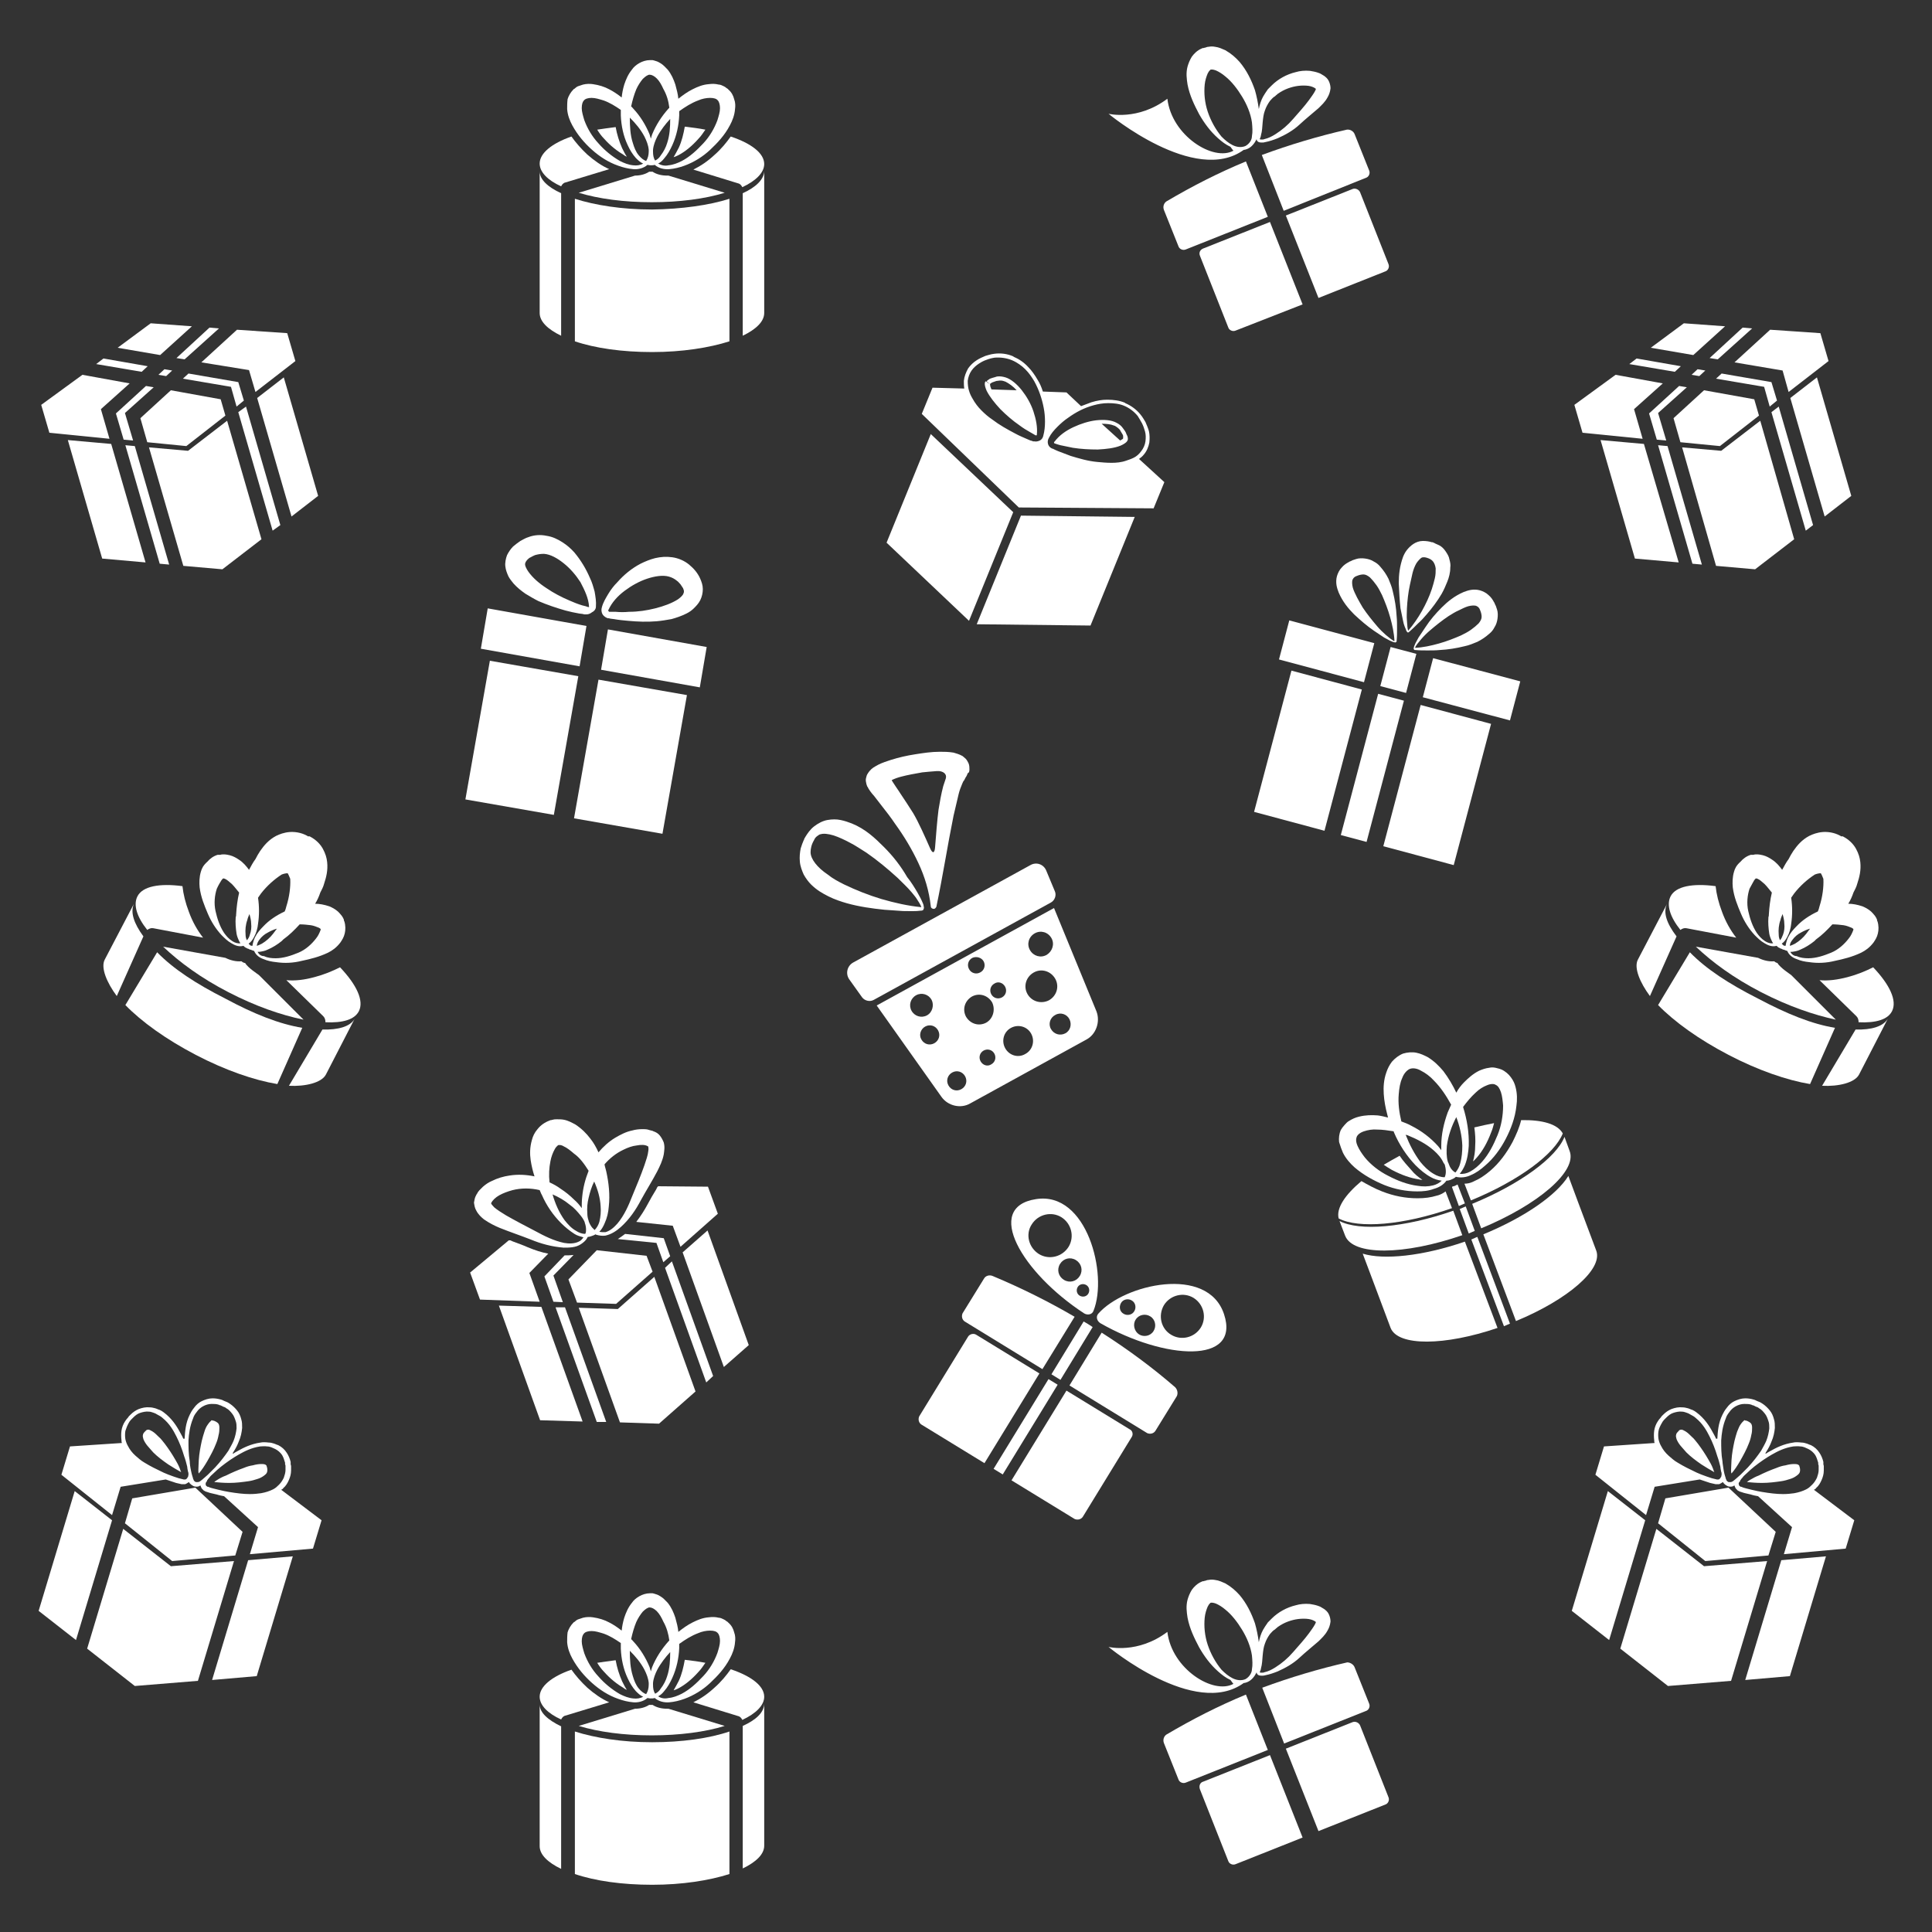 <?xml version="1.0" encoding="UTF-8"?> <!-- Generator: Adobe Illustrator 26.0.1, SVG Export Plug-In . SVG Version: 6.00 Build 0) --> <svg xmlns="http://www.w3.org/2000/svg" xmlns:xlink="http://www.w3.org/1999/xlink" id="Layer_1" x="0px" y="0px" viewBox="0 0 450 450" style="enable-background:new 0 0 450 450;" xml:space="preserve"><rect x="0" y="0" width="450" height="450" fill="#333333" stroke="none"/> <style type="text/css"> .st0{fill:#FFFFFF;} </style> <g> <g> <path class="st0" d="M139.4,158.3l20.6,3.6l-5.7,32.3l-20.6-3.6L139.4,158.3z M114.1,153.9l-5.7,32.3l20.6,3.6l5.7-32.3 L114.1,153.9z M140,156l23,4.1l1.6-9.4l-23-4.1L140,156z M113.6,141.7l-1.6,9.4l23,4.1l1.6-9.4L113.6,141.7z M138.8,141.3 L138.8,141.3c0.1-1.2-0.1-2.3-0.3-3.5c-0.3-1.1-0.6-2.2-1.1-3.2c-0.9-2.1-2.1-4.1-3.6-5.9c-0.8-0.9-1.7-1.7-2.8-2.4 c-1.1-0.7-2.3-1.3-3.7-1.5c-1.4-0.3-2.9-0.2-4.2,0.3c-0.7,0.2-1.3,0.6-1.9,0.9c-0.6,0.4-1.1,0.8-1.7,1.3c-0.5,0.5-1,1.2-1.4,2 c-0.3,0.8-0.5,1.8-0.4,2.6c0.1,0.9,0.4,1.6,0.7,2.3c0.3,0.6,0.8,1.2,1.2,1.7c0.9,1,1.8,1.7,2.8,2.4c1,0.6,2,1.2,3,1.7 c2.1,0.9,4.2,1.6,6.3,2.2c1.1,0.3,2.1,0.5,3.2,0.7l0.8,0.1l0.4,0.1l0.2,0l0.1,0c0.1,0,0.1,0,0.2,0c0.5,0,0.9-0.2,1.3-0.5 C138.5,142.3,138.8,141.8,138.8,141.3z M137.2,141.3c0,0,0,0.1,0,0.1c0,0-0.1,0-0.2,0l-0.6-0.2l-0.8-0.2c-1-0.3-2-0.7-2.9-1.1 c-1.9-0.8-3.8-1.8-5.4-2.9c-1.7-1.1-3.2-2.4-4.2-3.8c-0.5-0.7-0.8-1.4-0.8-1.7c0-0.2,0-0.3,0.1-0.5c0.1-0.2,0.2-0.4,0.4-0.6 c0.2-0.2,0.5-0.5,0.8-0.6c0.4-0.2,0.7-0.4,1-0.5c0.7-0.2,1.3-0.3,2.1-0.3c1.5,0.1,3.1,1,4.6,2.2c1.5,1.2,2.8,2.7,3.9,4.4 C136.2,137.5,137.1,139.4,137.2,141.3L137.2,141.3z M140.3,143c0.2,0.4,0.6,0.7,1,0.9c0.1,0,0.1,0,0.2,0.1l0.1,0l0.2,0l0.4,0.1 l0.8,0.1c1.1,0.2,2.2,0.3,3.3,0.4c2.2,0.2,4.4,0.3,6.7,0.1c1.1-0.1,2.3-0.3,3.4-0.5c1.1-0.3,2.3-0.7,3.5-1.3 c0.6-0.3,1.2-0.7,1.7-1.2c0.5-0.5,1.1-1.1,1.5-1.9c0.4-0.8,0.6-1.7,0.6-2.6c0-0.9-0.3-1.7-0.6-2.4c-0.3-0.7-0.7-1.3-1.1-1.8 c-0.4-0.5-0.9-1-1.5-1.5c-1.1-0.9-2.5-1.5-3.9-1.7c-1.4-0.2-2.7-0.1-4,0.2c-1.2,0.3-2.4,0.8-3.4,1.3c-2.1,1.1-3.9,2.6-5.4,4.3 c-0.8,0.8-1.5,1.7-2.1,2.7c-0.6,1-1.2,2-1.5,3.1l0,0C140,142,140.1,142.6,140.3,143z M141.7,142.1c0.8-1.8,2.2-3.3,3.8-4.5 c1.6-1.2,3.4-2.2,5.2-2.8c1.8-0.6,3.7-0.9,5.1-0.5c0.7,0.2,1.3,0.5,1.9,1c0.3,0.2,0.5,0.5,0.8,0.8c0.2,0.3,0.4,0.6,0.6,0.9 c0.1,0.3,0.2,0.5,0.2,0.7c0,0.2,0,0.3-0.1,0.5c-0.1,0.4-0.6,0.9-1.3,1.4c-1.4,0.9-3.3,1.6-5.3,2.1c-2,0.5-4,0.8-6.1,0.8 c-1,0.1-2.1,0.1-3.1,0l-0.8,0l-0.6,0c-0.1,0-0.2,0-0.2-0.1C141.6,142.2,141.6,142.1,141.7,142.1L141.7,142.1z"></path> <path class="st0" d="M330.9,164.2l16.4,4.4l-8.7,32.9l-16.4-4.4L330.9,164.2z M327,163.2l-6-1.6l-8.7,32.9l6,1.6L327,163.2z M300.8,156.2l-8.7,32.9l16.4,4.4l8.7-32.9L300.8,156.2z M329.9,152.3l-6-1.6l-2.4,9.1l6,1.6L329.9,152.3z M300.3,144.5l-2.4,9.1 l19.8,5.3l2.4-9.1L300.3,144.5z M331.4,162.4l20.3,5.4l2.4-9.1l-20.3-5.4L331.4,162.4z M335.8,141.5c1.4-1.4,3-2.7,5.1-3.6 c0.5-0.2,1.1-0.4,1.7-0.5c0.6-0.1,1.4-0.1,2.1,0.1c0.7,0.2,1.5,0.6,2,1.1c0.6,0.5,1,1.1,1.3,1.7l0.1,0.1l0,0.1l0.1,0.2 c0.1,0.2,0.1,0.3,0.2,0.4c0.1,0.3,0.2,0.6,0.3,0.9c0.2,0.6,0.2,1.4,0.1,2.1c-0.1,0.7-0.3,1.4-0.7,2c-0.3,0.6-0.7,1.1-1.2,1.5 c-0.9,0.8-1.8,1.4-2.8,1.9c-1,0.4-1.9,0.8-2.9,1c-2,0.5-3.9,0.8-5.8,0.9c-1,0.1-1.9,0.1-2.9,0.1c-1,0-1.9,0-2.9-0.1l0,0l0,0 c0,0-0.1,0-0.1,0c-0.1,0-0.1-0.1-0.2-0.2c-0.1-0.1,0-0.2,0-0.3c0-0.2,0.1-0.3,0.1-0.4c0.1-0.2,0.2-0.5,0.3-0.7 c0.2-0.4,0.5-0.9,0.7-1.3c0.5-0.8,1.1-1.6,1.6-2.4C333.1,144.4,334.4,142.9,335.8,141.5z M329.6,150.9 C329.6,150.9,329.6,150.9,329.6,150.9C329.6,150.9,329.6,150.9,329.6,150.9C329.6,150.9,329.6,150.9,329.6,150.9z M337.4,143.5 c-1.5,1-3,2.2-4.4,3.4c-0.7,0.6-1.4,1.3-2,2c-0.3,0.4-0.6,0.7-0.9,1.1c-0.1,0.2-0.3,0.4-0.4,0.6c0,0.1-0.1,0.2-0.1,0.3 c0,0,0,0,0,0c1.9-0.1,3.7-0.5,5.5-1c1.8-0.5,3.6-1.2,5.2-1.9c0.8-0.4,1.6-0.8,2.3-1.3c0.7-0.5,1.3-1,1.8-1.5 c0.4-0.5,0.7-1,0.7-1.5c0-0.5-0.1-1-0.4-1.7c-0.1-0.3-0.3-0.5-0.4-0.6c-0.1-0.1-0.3-0.2-0.5-0.3c-0.4-0.1-1-0.1-1.8,0.1 c-0.7,0.2-1.5,0.6-2.3,1C339,142.5,338.2,143,337.4,143.5z M325.8,135.9c0-2,0.2-4,1-6.2c0.2-0.5,0.5-1.1,0.9-1.6 c0.4-0.5,0.9-1,1.5-1.4c0.6-0.4,1.4-0.7,2.2-0.7c0.8,0,1.5,0.1,2.1,0.3l0.1,0l0.1,0l0.2,0.1c0.2,0.1,0.3,0.1,0.4,0.2 c0.3,0.1,0.6,0.3,0.9,0.4c0.6,0.3,1.1,0.8,1.5,1.4c0.4,0.6,0.8,1.2,0.9,1.9c0.2,0.7,0.3,1.3,0.2,1.9c0,1.2-0.3,2.3-0.7,3.3 c-0.4,1-0.8,1.9-1.3,2.8c-1,1.7-2.2,3.3-3.5,4.8c-0.6,0.7-1.3,1.5-2,2.1c-0.7,0.7-1.4,1.4-2.1,2l0,0l0,0c0,0-0.1,0-0.1,0.1 c-0.1,0-0.2,0-0.2,0c-0.1,0-0.2-0.1-0.2-0.2c-0.1-0.1-0.2-0.2-0.2-0.4c-0.1-0.2-0.2-0.5-0.3-0.7c-0.2-0.5-0.3-0.9-0.4-1.4 c-0.2-0.9-0.4-1.9-0.6-2.9C326,139.9,325.9,137.9,325.8,135.9z M328.1,146.9C328.1,146.9,328.1,146.9,328.1,146.9L328.1,146.9 C328.1,146.9,328.1,146.9,328.1,146.9z M328.4,136.2c-0.4,1.8-0.6,3.7-0.7,5.5c0,0.9-0.1,1.9,0,2.8c0,0.5,0.1,0.9,0.1,1.4 c0,0.2,0.1,0.5,0.1,0.7c0,0.1,0.1,0.2,0.1,0.3c0,0,0,0,0,0c1.2-1.4,2.3-3,3.2-4.6c0.9-1.6,1.7-3.3,2.3-5.1 c0.3-0.9,0.5-1.7,0.7-2.5c0.2-0.8,0.2-1.6,0.2-2.3c-0.1-0.7-0.3-1.2-0.6-1.6c-0.3-0.4-0.8-0.7-1.5-0.9c-0.3-0.1-0.5-0.1-0.7-0.1 c-0.2,0-0.3,0-0.5,0.1c-0.3,0.2-0.8,0.7-1.2,1.3c-0.4,0.7-0.7,1.5-0.9,2.3C328.8,134.4,328.6,135.3,328.4,136.2z M315.4,143.1 c-1.4-1.4-2.7-3-3.6-5.1c-0.2-0.5-0.4-1.1-0.5-1.7c-0.1-0.6-0.1-1.4,0.1-2.1c0.2-0.7,0.6-1.5,1.1-2c0.5-0.6,1.1-1,1.7-1.3l0.1-0.1 l0.1,0l0.2-0.1c0.2-0.1,0.3-0.1,0.4-0.2c0.3-0.1,0.6-0.2,0.9-0.3c0.6-0.2,1.4-0.2,2.1-0.1c0.7,0.1,1.4,0.3,2,0.7 c0.6,0.3,1.1,0.7,1.5,1.2c0.8,0.9,1.4,1.8,1.9,2.8c0.4,1,0.8,1.9,1,2.9c0.5,2,0.8,3.9,0.9,5.8c0.1,1,0.1,1.9,0.1,2.9 c0,1,0,1.9-0.1,2.9l0,0l0,0c0,0,0,0.1,0,0.1c0,0.1-0.1,0.1-0.2,0.2c-0.1,0.1-0.2,0-0.3,0c-0.2,0-0.3-0.1-0.4-0.1 c-0.2-0.1-0.5-0.2-0.7-0.3c-0.4-0.2-0.9-0.5-1.3-0.7c-0.8-0.5-1.6-1.1-2.4-1.6C318.4,145.8,316.9,144.5,315.4,143.1z M324.8,149.3 C324.8,149.3,324.8,149.3,324.8,149.3C324.8,149.3,324.8,149.3,324.8,149.3C324.8,149.3,324.8,149.3,324.8,149.3z M317.4,141.5 c1,1.5,2.2,3,3.4,4.4c0.6,0.7,1.3,1.4,2,2c0.4,0.3,0.7,0.6,1.1,0.9c0.2,0.1,0.4,0.3,0.6,0.4c0.1,0.1,0.2,0.1,0.3,0.1c0,0,0,0,0,0 c-0.1-1.9-0.5-3.7-1-5.5c-0.5-1.8-1.2-3.6-1.9-5.2c-0.4-0.8-0.8-1.6-1.3-2.3c-0.5-0.7-1-1.3-1.5-1.8c-0.5-0.4-1-0.7-1.5-0.7 c-0.5,0-1,0.1-1.7,0.4c-0.3,0.1-0.5,0.3-0.6,0.4c-0.1,0.1-0.2,0.3-0.3,0.5c-0.1,0.4-0.1,1,0.1,1.8c0.2,0.7,0.6,1.5,1,2.3 C316.5,139.9,316.9,140.7,317.4,141.5z"></path> <path class="st0" d="M391.4,103l-1.6-5.6l7.1-6.5l11.7,2.1l1.1,3.8l-9.1,7.1L391.4,103z M395.8,87.6l1.4-1.3l-1.8-0.3l-1.4,1.3 L395.8,87.6z M422.3,122.3l-8-27.6l-1.7,1.3l8,27.6L422.3,122.3z M410.9,90.1l1.3,4.6l1.7-1.4l-1.3-4.3L401,87l-1.3,1.2 L410.9,90.1z M391.1,89.9l-7,6.4l1.8,6.1l2.2,0.2l-1.9-6.4l6.7-6L391.1,89.9z M396.4,131.5l-8-27.6l-2.2-0.2l8,27.6L396.4,131.5z M398.2,83.4l1.9,0.3l8-7.2l-2.2-0.2L398.2,83.4z M379.5,84.8l10.6,1.8l1.4-1.3l-10.3-1.8L379.5,84.8z M382.9,103.4l-10.1-0.9 l8,27.6L391,131L382.9,103.4z M366.7,94.3l1.9,6.5l14,1.4l-2-6.9l6.7-6l-11-2L366.7,94.3z M399.7,131.8l9.1,0.8l9.1-7L410,98 l-9.1,7l-9.1-0.8L399.7,131.8z M401.8,76l-9.6-0.7l-7.7,5.7l9.9,1.7L401.8,76z M425,120.3l6.2-4.8l-8-27.6l-6.2,4.8L425,120.3z M416.6,91.3l9.3-7.2l-1.9-6.5l-11.7-0.8l-8.3,7.6l11.2,1.9L416.6,91.3z"></path> <path class="st0" d="M413.6,356.8l-1.7,5.5l-14.7,1.3l-11-8.8l1.7-5.8l14.7-2.5L413.6,356.8z M396.9,364.8l-11.1-8.7l-8.4,27.9 l11.1,8.7l14.7-1.2l8.4-27.9L396.9,364.8z M407.6,344.7c-0.3,0.2-0.5,0.3-0.7,0.5c1,0.1,2.2,0.2,3.5,0.2c1.6,0,3.1-0.2,4.5-0.4 c0.7-0.1,1.4-0.3,2-0.5c0.7-0.2,1.2-0.5,1.6-0.8c0.4-0.3,0.6-0.5,0.7-0.8c0.1-0.3,0.1-0.7,0-1.1c-0.1-0.2-0.1-0.4-0.1-0.4 c-0.1-0.1-0.1-0.1-0.2-0.2c0,0-0.1-0.1-0.2-0.1c-0.2-0.1-0.6-0.1-0.9-0.1c-0.5,0-1.2,0.1-1.9,0.3c-0.7,0.1-1.4,0.3-2.1,0.6 c-1.4,0.5-2.8,1.1-4.2,1.8C409,343.9,408.3,344.3,407.6,344.7z M404.6,333.5c-0.2,0.6-0.4,1.3-0.6,2.1c-0.3,1.4-0.6,2.9-0.7,4.5 c0,0.6-0.1,1.5-0.1,2.3c0,0.3,0,0.6,0.1,0.8c0.7-0.8,1.3-1.7,2-2.9c0.8-1.4,1.5-2.7,2-4c0.3-0.7,0.5-1.4,0.6-2 c0.2-0.7,0.2-1.3,0.2-1.8c0-0.4-0.1-0.8-0.3-1c-0.2-0.2-0.5-0.4-1-0.6c0,0-0.1,0-0.1,0c-0.2,0-0.3-0.1-0.3-0.1 c-0.1,0-0.2,0-0.2,0.1c-0.1,0.1-0.4,0.3-0.8,0.9C405.1,332.2,404.9,332.8,404.6,333.5z M391,333.3c-0.3,0.3-0.6,0.6-0.6,0.9 c-0.1,0.3,0,0.6,0.1,1c0.2,0.5,0.5,1,0.9,1.5c0.4,0.5,0.9,1,1.4,1.6c1,1,2.2,1.9,3.5,2.8c1.1,0.7,2.1,1.3,3,1.8 c-0.1-0.2-0.2-0.5-0.3-0.8c-0.3-0.8-0.7-1.5-1-2c-0.8-1.4-1.6-2.6-2.5-3.8c-0.5-0.6-0.9-1.2-1.4-1.6c-0.5-0.5-1-1-1.5-1.3 c-0.3-0.2-0.6-0.3-0.8-0.4c-0.1,0-0.2,0-0.3,0c-0.1,0-0.1,0-0.2,0.1C391.3,333,391.1,333.1,391,333.3z M383.2,354.1l-8.7-6.8 l-8.4,27.9l8.7,6.8L383.2,354.1z M425.3,362.5l-10.4,0.9l-8.4,27.9l10.4-0.9L425.3,362.5z M385.4,336.1c-0.1-0.2-0.1-0.4-0.1-0.6 c-0.1-0.8-0.1-1.6,0-2.3c0.1-0.7,0.4-1.5,0.8-2.1c0.2-0.3,0.4-0.6,0.6-0.8c0.1-0.1,0.2-0.2,0.3-0.4l0.2-0.2l0.2-0.2 c0.6-0.6,1.2-1,1.9-1.3c0.8-0.3,1.7-0.5,2.6-0.4c0.4,0,0.8,0.1,1.2,0.2c0.4,0.1,0.7,0.3,1.1,0.4c0.7,0.3,1.2,0.8,1.6,1.1 c1.7,1.5,2.6,3.1,3.4,4.6c0.2,0.3,0.3,0.6,0.5,1l0.3,0c0.1-1.6,0.2-3.6,1.2-5.6c0.2-0.4,0.5-1,1-1.6c0.5-0.7,1.1-1.2,1.7-1.5 c0.8-0.4,1.7-0.7,2.6-0.7c0.7,0,1.3,0.1,2,0.3c0.1,0,0.2,0.1,0.3,0.1l0.2,0.1l0.2,0.1c0.2,0.1,0.3,0.1,0.5,0.2 c0.3,0.1,0.6,0.3,0.9,0.5c0.6,0.4,1.2,1,1.6,1.5c0.5,0.6,0.8,1.3,1,2.1c0.2,0.6,0.2,1.3,0.2,2c-0.1,1-0.3,2.1-0.8,3.2 c-0.3,0.8-0.7,1.6-1.3,2.5c0,0.1-0.1,0.1-0.1,0.2l0.1,0.1c0.3-0.2,0.6-0.4,1-0.6c1.4-0.8,3.2-1.7,5.4-2c0.4-0.1,1.1-0.1,1.9,0 c0.4,0,0.8,0.1,1.1,0.2c0.4,0.1,0.7,0.3,1.1,0.4c0.8,0.4,1.5,1,2,1.8c0.4,0.6,0.7,1.3,0.9,2.1l0,0.2l0,0.3c0,0.2,0.1,0.3,0.1,0.5 c0,0.3,0,0.7,0,1c0,0.8-0.2,1.5-0.5,2.2c-0.3,0.7-0.7,1.4-1.3,1.9c-0.1,0.2-0.3,0.3-0.5,0.4l9.4,7.1l-2,6.6l-14.4,1.3l1.9-6.3 l-7.9-7.2c-0.5-0.1-1.1-0.2-1.7-0.4c-0.4-0.1-0.8-0.2-1.3-0.3c-0.5-0.1-0.9-0.3-1.3-0.4l-0.2-0.1c-0.1-0.1-0.3-0.1-0.4-0.3 c-0.3-0.2-0.5-0.6-0.6-1c-0.1,0-0.2,0.1-0.4,0.2c-0.3,0.1-0.7,0.1-1.1,0l-0.2-0.1c-0.4-0.2-0.7-0.5-0.8-0.6 c-0.1-0.1-0.1-0.2-0.2-0.3c-0.3,0.2-0.6,0.4-0.9,0.5c-0.2,0-0.4,0-0.5,0l-0.1,0l-0.2,0c-0.4-0.1-0.8-0.2-1.3-0.3 c-0.4-0.1-0.8-0.3-1.2-0.4c-0.4-0.1-0.8-0.3-1.2-0.4l-10.5,1.7l-2,6.6l-11.8-9.4l2-6.6L385.4,336.1z M405,345.7 c0,0.2,0.1,0.4,0.3,0.5c0.1,0.1,0.1,0.1,0.2,0.1l0.1,0c0.4,0.2,0.8,0.3,1.2,0.4c0.4,0.1,0.8,0.2,1.2,0.3c0.9,0.2,1.7,0.4,2.4,0.5 c1.8,0.3,3.4,0.5,4.9,0.5c1,0,1.9-0.1,2.6-0.2c1.1-0.2,2-0.5,2.8-0.9c0.6-0.3,1-0.7,1.4-1.1c0.5-0.5,0.8-1,1.1-1.6 c0.2-0.6,0.4-1.2,0.4-1.8c0-0.3,0-0.6,0-0.9c0-0.1,0-0.3-0.1-0.4l0-0.3l0-0.1c-0.2-0.7-0.4-1.3-0.7-1.8c-0.4-0.6-1-1.1-1.6-1.4 c-0.3-0.1-0.6-0.3-0.9-0.4c-0.3-0.1-0.6-0.2-1-0.2c-0.6-0.1-1.2,0-1.6,0c-2,0.3-3.6,1.1-5,1.9c-1.4,0.8-2.7,1.7-4.1,2.8 c-0.6,0.5-1.2,1-1.8,1.6c-0.2,0.2-0.6,0.5-0.9,0.9c-0.1,0.2-0.3,0.3-0.4,0.5c-0.1,0.1-0.2,0.2-0.2,0.4 C405,345.3,404.9,345.5,405,345.7z M401.5,342.6c0.1,0.5,0.2,0.9,0.3,1.2c0.1,0.2,0.1,0.4,0.2,0.7c0.1,0.1,0.1,0.3,0.2,0.4 c0.1,0.1,0.2,0.2,0.4,0.3l0.1,0c0.2,0,0.3,0,0.5,0c0.1,0,0.2-0.1,0.2-0.1l0.1,0c0.7-0.5,1.3-1.1,1.9-1.6c0.7-0.7,1.2-1.2,1.7-1.7 c1.3-1.4,2.2-2.6,3.1-3.9c0.5-0.9,0.9-1.6,1.2-2.3c0.4-1,0.6-2,0.7-2.9c0-0.6,0-1.2-0.2-1.7c-0.2-0.6-0.4-1.2-0.8-1.7 c-0.4-0.5-0.8-1-1.4-1.3c-0.2-0.2-0.5-0.3-0.8-0.4c-0.1-0.1-0.2-0.1-0.4-0.2l-0.2-0.1l-0.1,0c-0.1,0-0.1,0-0.2-0.1 c-0.6-0.2-1.1-0.2-1.7-0.2c-0.7,0-1.4,0.2-2.1,0.6c-0.5,0.3-1,0.7-1.4,1.3c-0.4,0.5-0.7,1-0.8,1.4c-0.8,1.9-1,3.7-1.1,5.2 c0,1.6,0,3.2,0.3,4.9C401.2,340.9,401.4,341.7,401.5,342.6z M386.3,333.3c-0.1,0.6-0.1,1.3,0,1.9c0.1,0.5,0.3,1.1,0.6,1.6 c0.4,0.8,1,1.6,1.8,2.3c0.6,0.5,1.2,1.1,2.1,1.6c1.3,0.8,2.7,1.5,4.4,2.3c0.7,0.3,1.4,0.6,2.3,0.9c0.4,0.1,0.8,0.3,1.2,0.4 c0.4,0.1,0.8,0.2,1.2,0.3l0.1,0c0.1,0,0.1,0,0.2,0c0.2,0,0.3-0.1,0.4-0.2c0.2-0.2,0.2-0.4,0.3-0.4c0-0.2,0.1-0.4,0.1-0.5 c0-0.3,0-0.5-0.1-0.7c-0.1-0.5-0.2-0.9-0.2-1.2c-0.2-0.8-0.4-1.6-0.7-2.4c-0.5-1.7-1.1-3.2-1.8-4.6c-0.7-1.4-1.6-3-3.2-4.3 c-0.3-0.3-0.8-0.6-1.4-0.9c-0.3-0.2-0.6-0.3-0.9-0.4c-0.3-0.1-0.6-0.2-0.9-0.2c-0.7-0.1-1.5,0.1-2.1,0.3c-0.6,0.2-1.1,0.6-1.6,1.1 l-0.1,0.1l-0.1,0.1c-0.1,0.1-0.2,0.2-0.3,0.3c-0.2,0.2-0.4,0.5-0.5,0.7C386.7,332.1,386.4,332.7,386.3,333.3z"></path> <path class="st0" d="M56.5,356.8l-1.7,5.5l-14.7,1.3l-11-8.8l1.7-5.8l14.7-2.5L56.5,356.8z M39.8,364.8l-11.1-8.7l-8.4,27.9 l11.1,8.7l14.7-1.2l8.4-27.9L39.8,364.8z M50.6,344.7c-0.3,0.2-0.5,0.3-0.7,0.5c1,0.1,2.2,0.2,3.5,0.2c1.6,0,3.1-0.2,4.5-0.4 c0.7-0.1,1.4-0.3,2-0.5c0.7-0.2,1.2-0.5,1.6-0.8c0.4-0.3,0.6-0.5,0.7-0.8c0.1-0.3,0.1-0.7,0-1.1c-0.1-0.2-0.1-0.4-0.1-0.4 c-0.1-0.1-0.1-0.1-0.2-0.2c0,0-0.1-0.1-0.2-0.1c-0.2-0.1-0.6-0.1-0.9-0.1c-0.5,0-1.2,0.1-1.9,0.3c-0.7,0.1-1.4,0.3-2.1,0.6 c-1.4,0.5-2.8,1.1-4.2,1.8C52,343.9,51.2,344.3,50.6,344.7z M47.6,333.5c-0.2,0.6-0.4,1.3-0.6,2.1c-0.3,1.4-0.6,2.9-0.7,4.5 c0,0.6-0.1,1.5-0.1,2.3c0,0.3,0,0.6,0.1,0.8c0.7-0.8,1.3-1.7,2-2.9c0.8-1.4,1.5-2.7,2-4c0.3-0.7,0.5-1.4,0.6-2 c0.2-0.7,0.2-1.3,0.2-1.8c0-0.4-0.1-0.8-0.3-1c-0.2-0.2-0.5-0.4-1-0.6c0,0-0.1,0-0.1,0c-0.2,0-0.3-0.1-0.3-0.1 c-0.1,0-0.2,0-0.2,0.1c-0.1,0.1-0.4,0.3-0.8,0.9C48.1,332.2,47.8,332.8,47.6,333.5z M33.9,333.3c-0.3,0.3-0.6,0.6-0.6,0.9 c-0.1,0.3,0,0.6,0.1,1c0.2,0.5,0.5,1,0.9,1.5c0.4,0.5,0.9,1,1.4,1.6c1,1,2.2,1.9,3.5,2.8c1.1,0.7,2.1,1.3,3,1.8 c-0.1-0.2-0.2-0.5-0.3-0.8c-0.3-0.8-0.7-1.5-1-2c-0.8-1.4-1.6-2.6-2.5-3.8c-0.5-0.6-0.9-1.2-1.4-1.6c-0.5-0.5-1-1-1.5-1.3 c-0.3-0.2-0.6-0.3-0.8-0.4c-0.1,0-0.2,0-0.3,0c-0.1,0-0.1,0-0.2,0.1C34.2,333,34.1,333.1,33.9,333.3z M26.1,354.1l-8.7-6.8 L9,375.2l8.7,6.8L26.1,354.1z M68.2,362.5l-10.4,0.9l-8.4,27.9l10.4-0.9L68.2,362.5z M28.4,336.1c-0.1-0.2-0.1-0.4-0.1-0.6 c-0.1-0.8-0.1-1.6,0-2.3c0.1-0.7,0.4-1.5,0.8-2.1c0.2-0.3,0.4-0.6,0.6-0.8c0.1-0.1,0.2-0.2,0.3-0.4l0.2-0.2l0.2-0.2 c0.6-0.6,1.2-1,1.9-1.3c0.8-0.3,1.7-0.5,2.6-0.4c0.4,0,0.8,0.1,1.2,0.2c0.4,0.1,0.7,0.3,1.1,0.4c0.7,0.3,1.2,0.8,1.6,1.1 c1.7,1.5,2.6,3.1,3.4,4.6c0.2,0.3,0.3,0.6,0.5,1l0.3,0c0.1-1.6,0.2-3.6,1.2-5.6c0.2-0.4,0.5-1,1-1.6c0.5-0.7,1.1-1.2,1.7-1.5 c0.8-0.4,1.7-0.7,2.6-0.7c0.7,0,1.3,0.1,2,0.3c0.1,0,0.2,0.1,0.3,0.1l0.2,0.1l0.2,0.1c0.2,0.1,0.3,0.1,0.5,0.2 c0.3,0.1,0.6,0.3,0.9,0.5c0.6,0.4,1.2,1,1.6,1.5c0.5,0.6,0.8,1.3,1,2.1c0.2,0.6,0.2,1.3,0.2,2c-0.1,1-0.3,2.1-0.8,3.2 c-0.3,0.8-0.7,1.6-1.3,2.5c0,0.1-0.1,0.1-0.1,0.2l0.1,0.1c0.3-0.2,0.6-0.4,1-0.6c1.4-0.8,3.2-1.7,5.4-2c0.4-0.1,1.1-0.1,1.9,0 c0.4,0,0.8,0.1,1.1,0.2c0.4,0.1,0.7,0.3,1.1,0.4c0.8,0.4,1.5,1,2,1.8c0.4,0.6,0.7,1.3,0.9,2.1l0,0.2l0,0.3c0,0.2,0.1,0.3,0.1,0.5 c0,0.3,0,0.7,0,1c0,0.8-0.2,1.5-0.5,2.2c-0.3,0.7-0.7,1.4-1.3,1.9c-0.1,0.2-0.3,0.3-0.5,0.4l9.4,7.1l-2,6.6L58.2,362l1.9-6.3 l-7.9-7.2c-0.5-0.1-1.1-0.2-1.7-0.4c-0.4-0.1-0.8-0.2-1.3-0.3c-0.5-0.1-0.9-0.3-1.3-0.4l-0.2-0.1c-0.1-0.1-0.3-0.1-0.4-0.3 c-0.3-0.2-0.5-0.6-0.6-1c-0.1,0-0.2,0.1-0.4,0.2c-0.3,0.1-0.7,0.1-1.1,0l-0.2-0.1c-0.4-0.2-0.7-0.5-0.8-0.6 c-0.1-0.1-0.1-0.2-0.2-0.3c-0.3,0.2-0.6,0.4-0.9,0.5c-0.2,0-0.4,0-0.5,0l-0.1,0l-0.2,0c-0.4-0.1-0.8-0.2-1.3-0.3 c-0.4-0.1-0.8-0.3-1.2-0.4c-0.4-0.1-0.8-0.3-1.2-0.4l-10.5,1.7l-2,6.6l-11.8-9.4l2-6.6L28.4,336.1z M47.9,345.7 c0,0.2,0.1,0.4,0.3,0.5c0.1,0.1,0.1,0.1,0.2,0.1l0.1,0c0.4,0.2,0.8,0.3,1.2,0.4c0.4,0.1,0.8,0.2,1.2,0.3c0.9,0.2,1.7,0.4,2.4,0.5 c1.8,0.3,3.4,0.5,4.9,0.5c1,0,1.9-0.1,2.6-0.2c1.1-0.2,2-0.5,2.8-0.9c0.6-0.3,1-0.7,1.4-1.1c0.5-0.5,0.8-1,1.1-1.6 c0.2-0.6,0.4-1.2,0.4-1.8c0-0.3,0-0.6,0-0.9c0-0.1,0-0.3-0.1-0.4l0-0.3l0-0.1c-0.2-0.7-0.4-1.3-0.7-1.8c-0.4-0.6-1-1.1-1.6-1.4 c-0.3-0.1-0.6-0.3-0.9-0.4c-0.3-0.1-0.6-0.2-1-0.2c-0.6-0.1-1.2,0-1.6,0c-2,0.3-3.6,1.1-5,1.9c-1.4,0.8-2.7,1.7-4.1,2.8 c-0.6,0.5-1.2,1-1.8,1.6c-0.2,0.2-0.6,0.5-0.9,0.9c-0.1,0.2-0.3,0.3-0.4,0.5c-0.1,0.1-0.2,0.2-0.2,0.4 C47.9,345.3,47.9,345.5,47.9,345.7z M44.5,342.6c0.1,0.5,0.2,0.9,0.3,1.2c0.1,0.2,0.1,0.4,0.2,0.7c0.1,0.1,0.1,0.3,0.2,0.4 c0.1,0.1,0.2,0.2,0.4,0.3l0.1,0c0.2,0,0.3,0,0.5,0c0.1,0,0.2-0.1,0.2-0.1l0.1,0c0.7-0.5,1.3-1.1,1.9-1.6c0.7-0.7,1.2-1.2,1.7-1.7 c1.3-1.4,2.2-2.6,3.1-3.9c0.5-0.9,0.9-1.6,1.2-2.3c0.4-1,0.6-2,0.7-2.9c0-0.6,0-1.2-0.2-1.7c-0.2-0.6-0.4-1.2-0.8-1.7 c-0.4-0.5-0.8-1-1.4-1.3c-0.2-0.2-0.5-0.3-0.8-0.4c-0.1-0.1-0.2-0.1-0.4-0.2l-0.2-0.1l-0.1,0c-0.1,0-0.1,0-0.2-0.1 c-0.6-0.2-1.1-0.2-1.7-0.2c-0.7,0-1.4,0.2-2.1,0.6c-0.5,0.3-1,0.7-1.4,1.3c-0.4,0.5-0.7,1-0.8,1.4c-0.8,1.9-1,3.7-1.1,5.2 c0,1.6,0,3.2,0.3,4.9C44.2,340.9,44.3,341.7,44.5,342.6z M29.2,333.3c-0.1,0.6-0.1,1.3,0,1.9c0.1,0.5,0.3,1.1,0.6,1.6 c0.4,0.8,1,1.6,1.8,2.3c0.6,0.5,1.2,1.1,2.1,1.6c1.3,0.8,2.7,1.5,4.4,2.3c0.7,0.3,1.4,0.6,2.3,0.9c0.4,0.1,0.8,0.3,1.2,0.4 c0.4,0.1,0.8,0.2,1.2,0.3l0.1,0c0.1,0,0.1,0,0.2,0c0.2,0,0.3-0.1,0.4-0.2c0.2-0.2,0.2-0.4,0.3-0.4c0-0.2,0.1-0.4,0.1-0.5 c0-0.3,0-0.5-0.1-0.7c-0.1-0.5-0.2-0.9-0.2-1.2c-0.2-0.8-0.4-1.6-0.7-2.4c-0.5-1.7-1.1-3.2-1.8-4.6c-0.7-1.4-1.6-3-3.2-4.3 c-0.3-0.3-0.8-0.6-1.4-0.9c-0.3-0.2-0.6-0.3-0.9-0.4c-0.3-0.1-0.6-0.2-0.9-0.2c-0.7-0.1-1.5,0.1-2.1,0.3c-0.6,0.2-1.1,0.6-1.6,1.1 l-0.1,0.1l-0.1,0.1c-0.1,0.1-0.2,0.2-0.3,0.3c-0.2,0.2-0.4,0.5-0.5,0.7C29.6,332.1,29.4,332.7,29.2,333.3z"></path> <path class="st0" d="M230.6,89.5c0,0.1,0,0.5,0.3,1.1c0,0,0,0.1,0,0.1l5.9,0.2c-0.8-0.9-1.8-1.6-2.6-2c-0.1,0-0.2-0.1-0.3-0.1 c-0.5-0.2-1-0.2-1.5-0.1c-0.3,0-0.5,0.1-0.8,0.2c-0.3,0.1-0.6,0.2-0.7,0.3C230.7,89.3,230.6,89.4,230.6,89.5l-0.8-0.7 c0.1-0.1,0.3-0.3,0.5-0.4c0.2-0.2,0.6-0.3,0.9-0.4c0.4-0.1,0.7-0.2,1-0.3c0.7-0.1,1.3,0,2,0.2c1.3,0.4,2.7,1.6,3.8,3 c1.1,1.4,2.1,3.1,2.7,4.9c0.6,1.8,1,3.7,0.8,5.5l0,0c0,0,0,0.1-0.1,0.1c-0.1,0-0.1,0-0.2,0l-0.5-0.3l-0.7-0.4 c-0.9-0.5-1.7-1-2.5-1.6c-1.6-1.1-3.1-2.4-4.5-3.8c-1.3-1.4-2.5-2.9-3.2-4.3c-0.3-0.7-0.5-1.4-0.4-1.8c0-0.2,0.1-0.3,0.2-0.4 L230.6,89.5z M264.3,120.4l-26.5-0.3l-10.3,25.3l26.5,0.3L264.3,120.4z M236,119.3l-19.2-18.2l-10.3,25.3l19.2,18.2L236,119.3z M245.6,102.9c1.1-1.5,2.7-2.6,4.4-3.4c1.7-0.8,3.6-1.4,5.3-1.6c1.8-0.2,3.6-0.1,4.8,0.6c0.6,0.3,1.1,0.7,1.5,1.3 c0.2,0.3,0.4,0.5,0.6,0.9c0.1,0.3,0.3,0.7,0.4,0.9c0.1,0.3,0.1,0.5,0.1,0.7c0,0.2-0.1,0.3-0.2,0.5c-0.2,0.3-0.8,0.7-1.5,1 c-1.5,0.6-3.4,0.8-5.3,0.9c-1.9,0-3.9-0.1-5.8-0.4c-1-0.2-1.9-0.4-2.9-0.6l-0.7-0.2l-0.6-0.2c-0.1,0-0.1-0.1-0.2-0.1 C245.5,102.9,245.5,102.9,245.6,102.9L245.6,102.9z M260.9,102.6c0.4-0.2,0.7-0.4,0.7-0.5l0-0.1c0,0,0-0.1,0-0.4 c0-0.2-0.1-0.4-0.3-0.7c-0.2-0.3-0.3-0.5-0.4-0.7c-0.3-0.4-0.7-0.7-1.2-1c-0.1,0-0.2-0.1-0.3-0.1c-0.7-0.3-1.7-0.4-2.8-0.4 L260.9,102.6z M224.6,90.5c-0.1-0.6-0.1-1.2-0.1-1.8c0.1-1,0.5-2,1-2.9c0.5-0.7,1.2-1.4,2-1.9c0.6-0.4,1.3-0.7,2-1 c0.4-0.1,1.2-0.4,2.1-0.5c1.5-0.2,3,0,4.4,0.6l0.1,0.1c1.2,0.5,2.4,1.3,3.4,2.4c0.8,0.8,1.5,1.8,2.2,3c0.5,0.8,0.9,1.7,1.2,2.7 l5.5,0.2l3.4,3.2c0.8-0.3,1.6-0.6,2.4-0.9c1.3-0.4,2.5-0.6,3.7-0.6c1.5,0,2.9,0.2,4.1,0.7l0.1,0.1c1.4,0.6,2.6,1.5,3.5,2.6 c0.6,0.7,1,1.5,1.2,1.8c0.3,0.7,0.6,1.4,0.8,2.1c0.2,0.9,0.2,1.8,0.1,2.7c-0.2,1-0.6,2-1.3,2.8c-0.3,0.4-0.7,0.7-1.1,1l5.9,5.4 l-2.5,6.1l-31.4-0.2l-22.6-21.8l2.5-6.1L224.6,90.5z M244.1,103.4c0.1,0.4,0.4,0.8,0.8,1c0.1,0,0.1,0.1,0.2,0.1l0.1,0l0.2,0.1 l0.4,0.2l0.7,0.3c1,0.4,1.9,0.7,2.9,1.1c2,0.6,4,1.2,6.2,1.4c1.1,0.1,2.1,0.2,3.3,0.2c1.1,0,2.3-0.1,3.4-0.5 c0.6-0.2,1.2-0.4,1.8-0.7c0.6-0.3,1.2-0.8,1.7-1.5c0.5-0.6,0.9-1.5,1-2.3c0.1-0.8,0.1-1.6-0.1-2.3c-0.2-0.7-0.4-1.3-0.7-1.9 c-0.3-0.5-0.6-1.1-1-1.7c-0.9-1.1-2-1.9-3.2-2.4c-1.2-0.5-2.5-0.6-3.7-0.6c-1.2,0-2.3,0.2-3.4,0.5c-2.2,0.6-4.1,1.6-5.9,2.9 c-0.9,0.6-1.7,1.3-2.5,2.1c-0.8,0.8-1.5,1.6-2,2.6l0,0C244,102.5,244,103,244.1,103.4z M225.7,91c0.2,0.7,0.5,1.3,0.8,1.8 c0.6,1.1,1.3,2,2.1,2.8c0.8,0.8,1.6,1.5,2.5,2.1c1.7,1.3,3.5,2.3,5.4,3.3c0.9,0.5,1.9,0.9,2.8,1.3l0.7,0.3l0.4,0.1l0.2,0.1l0.1,0 c0.1,0,0.1,0,0.2,0c0.4,0.1,0.9,0,1.3-0.2c0.4-0.2,0.7-0.6,0.8-1.1l0,0c0.3-1.1,0.4-2.2,0.4-3.3c0-1.1-0.1-2.2-0.3-3.2 c-0.4-2.1-1.1-4.2-2.2-6.2c-0.6-1-1.2-1.9-2.1-2.8c-0.8-0.8-1.9-1.6-3.1-2.1c-1.2-0.5-2.6-0.7-4-0.6c-0.7,0.1-1.4,0.3-1.9,0.5 c-0.6,0.2-1.2,0.5-1.8,0.9c-0.6,0.4-1.2,0.9-1.7,1.6c-0.5,0.7-0.8,1.6-0.9,2.4C225.4,89.6,225.5,90.4,225.7,91z"></path> <g> <path class="st0" d="M247,321.4l-2.1-1.3l7.5-12.3c0.7,0.4,1.4,0.8,2.1,1.3L247,321.4z"></path> <path class="st0" d="M256.3,308.2c14.9,8.5,32.7,9.7,28.8-2.1c-3.8-11.5-23.3-7-29.3-0.1C255.2,306.7,255.5,307.7,256.3,308.2z M271.1,304c1.5-2.4,4.6-3.1,6.9-1.7c2.4,1.5,3.1,4.6,1.7,6.9c-1.5,2.4-4.6,3.1-6.9,1.7C270.4,309.5,269.7,306.4,271.1,304z M264.5,307.4c0.7-1.2,2.3-1.5,3.4-0.8c1.2,0.7,1.5,2.3,0.8,3.4c-0.7,1.2-2.3,1.5-3.4,0.8C264.2,310.1,263.8,308.5,264.5,307.4z M261.1,303.5c0.5-0.9,1.7-1.1,2.5-0.6c0.9,0.5,1.1,1.7,0.6,2.5c-0.5,0.9-1.7,1.1-2.5,0.6C260.8,305.5,260.6,304.4,261.1,303.5z"></path> <path class="st0" d="M274.1,325.2l-5,8.1c-0.4,0.6-1.2,0.8-1.9,0.5l-18.1-11.1l7.5-12.3c6.1,3.9,11.8,8.1,17.1,12.7 C274.3,323.7,274.4,324.6,274.1,325.2z"></path> <path class="st0" d="M263.6,334.7l-11.4,18.6c-0.4,0.6-1.2,0.8-1.9,0.5l-14.7-9l12.8-20.9l14.7,9 C263.8,333.2,264,334.1,263.6,334.7z"></path> <rect x="226.6" y="331.1" transform="matrix(0.522 -0.853 0.853 0.522 -169.287 362.575)" class="st0" width="24.5" height="2.5"></rect> <path class="st0" d="M252.5,305.9c0.8,0.5,1.9,0.3,2.2-0.6c3.4-8.4-1.5-27.9-13.4-26C229,281.2,238.1,296.5,252.5,305.9z M251,299.8c0.4-0.7,1.3-0.9,2-0.5c0.7,0.4,0.9,1.3,0.5,2c-0.4,0.7-1.3,0.9-2,0.5C250.8,301.4,250.6,300.5,251,299.8z M246.9,294.4c0.8-1.3,2.4-1.7,3.7-0.9c1.3,0.8,1.7,2.4,0.9,3.7c-0.8,1.3-2.4,1.7-3.7,0.9C246.5,297.3,246.1,295.7,246.9,294.4z M240.3,285.2c1.5-2.4,4.6-3.1,6.9-1.7c2.4,1.5,3.1,4.6,1.7,6.9c-1.5,2.4-4.6,3.1-6.9,1.7C239.6,290.6,238.8,287.5,240.3,285.2z"></path> <path class="st0" d="M227.4,310.9l14.7,9l-12.8,20.9l-14.7-9c-0.6-0.4-0.8-1.2-0.5-1.9l11.4-18.6 C225.9,310.7,226.8,310.5,227.4,310.9z"></path> <path class="st0" d="M231.2,297.2c6.7,2.8,13.1,6,19.1,9.5l-7.5,12.2l-18.1-11.1c-0.6-0.4-0.8-1.2-0.5-1.9l5-8.1 C229.6,297.1,230.5,296.9,231.2,297.2z"></path> </g> <g> <g> <path class="st0" d="M151.8,404.2c-6.5,0-12.4-0.8-17-2.2l13.1-4c1.2,0,2.4-0.3,3.3-0.9c0.1,0,0.3,0,0.3,0c0.2,0,0.4,0,0.5,0 c0.9,0.6,2.1,0.9,3.4,0.9c0.1,0,0.2,0,0.3,0l13.1,4C164.3,403.4,158.3,404.2,151.8,404.2z"></path> <path class="st0" d="M178,396.9L178,396.9l0,33c0,2-1.9,3.8-5,5.3v-33.2C176.1,400.6,177.9,398.9,178,396.9z"></path> <path class="st0" d="M143.4,386.7c0.3,1.7,0.8,3.3,1.5,4.9c0.4,0.8,0.7,1.4,1.1,2c-0.2-0.1-0.5-0.2-0.7-0.4 c-1.5-0.9-3.1-2.1-4.6-3.8l0,0c-0.6-0.6-1.1-1.3-1.6-2.1C140.4,387.1,141.8,386.9,143.4,386.7z"></path> <path class="st0" d="M158.1,393.2c-0.4,0.2-0.8,0.4-1.2,0.5c0.4-0.7,0.8-1.4,1.2-2.2c0.7-1.5,1.1-3.2,1.4-4.9 c1.7,0.2,3.3,0.4,4.8,0.7c-0.5,0.7-1,1.5-1.6,2.1C161.2,391.1,159.6,392.4,158.1,393.2z"></path> <path class="st0" d="M125.7,395.2c0-2.4,2.8-4.7,7.4-6.3c1,1.4,2.2,2.8,3.7,4.2c1.6,1.4,3.3,2.6,5.1,3.4l-10.2,3.1 c-0.5,0.1-0.8,0.5-1,0.9C127.6,399.1,125.7,397.2,125.7,395.2z"></path> <path class="st0" d="M130.7,402.1v33.2c-3.1-1.5-5-3.3-5-5.3v-33h0C125.7,398.9,127.6,400.6,130.7,402.1z"></path> <path class="st0" d="M169.9,403.3v33.2c-4.7,1.5-11,2.5-18,2.5c-7,0-13.3-0.9-18-2.5v-33.2c4.7,1.5,11,2.5,18,2.5 C158.8,405.8,165.2,404.9,169.9,403.3z"></path> <path class="st0" d="M166.4,393.1c1.6-1.4,2.8-2.9,3.8-4.3c4.8,1.6,7.8,3.9,7.8,6.4c0,2-1.9,3.9-5.1,5.4c-0.2-0.4-0.5-0.8-1-0.9 l-10.4-3.2C163.3,395.6,164.9,394.5,166.4,393.1z"></path> </g> <path class="st0" d="M132.1,382.5c0.1,1.4,0.6,2.7,1.2,3.8c1.2,2.2,2.8,4.1,4.6,5.7l0,0c1.8,1.6,3.8,2.9,6.1,3.7 c1.1,0.4,2.3,0.7,3.5,0.8c1.1,0.1,2.4-0.2,3.3-1c0.2,0,0.4,0.1,0.7,0.1c0.4,0,0.7,0,1-0.1c0.9,0.8,2.2,1.1,3.4,1 c1.2-0.1,2.4-0.4,3.5-0.8c2.2-0.8,4.3-2.1,6-3.7l0,0c1.7-1.6,3.4-3.4,4.6-5.7c0.6-1.1,1.1-2.4,1.2-3.8c0.1-0.7,0.1-1.5-0.2-2.3 c-0.2-0.8-0.6-1.6-1.3-2.2l-0.2-0.2c0,0-0.1-0.1-0.3-0.2c-0.2-0.2-0.4-0.3-0.6-0.4c-0.4-0.2-0.8-0.4-1.2-0.4 c-0.8-0.2-1.5-0.2-2.3-0.1c-1.4,0.1-2.6,0.6-3.8,1.2c-1.2,0.6-2.3,1.4-3.3,2.2c-0.1-1.1-0.4-2.2-0.7-3.3 c-0.4-1.2-0.9-2.4-1.8-3.5c-0.5-0.5-1-1.1-1.7-1.5c-0.3-0.2-0.7-0.4-1.1-0.5c-0.2-0.1-0.4-0.1-0.7-0.2c-0.1,0-0.3,0-0.3,0l-0.3,0 c-0.9,0-1.8,0.3-2.5,0.7c-0.7,0.4-1.3,0.9-1.7,1.5c-0.9,1.1-1.4,2.3-1.8,3.5c-0.3,1-0.5,2-0.6,3c-0.9-0.7-1.9-1.4-2.9-1.9 c-1.1-0.6-2.4-1-3.8-1.2c-0.7-0.1-1.5-0.1-2.3,0.1c-0.4,0.1-0.8,0.3-1.2,0.4c-0.2,0.1-0.4,0.2-0.6,0.4c-0.1,0.1-0.2,0.2-0.3,0.2 l-0.2,0.2c-0.6,0.6-1.1,1.5-1.3,2.2C132.1,381,132.1,381.8,132.1,382.5z M146.7,384.5c1.3,1.3,2.5,2.7,3.4,4.4c0.5,1,0.9,2,1,3.1 c0,0.1,0,0.2,0,0.3c0,0,0,0.1,0,0.1c0,0.8-0.2,1.6-0.6,2.2c-0.6-0.2-1.2-0.7-1.7-1.3c-0.7-0.8-1.1-1.9-1.4-2.9 C146.8,388.5,146.7,386.5,146.7,384.5z M155.9,382.1c-0.1,0.1-0.1,0.1-0.2,0.2c-1.6,1.8-2.9,3.8-3.8,6c-0.1,0.3-0.2,0.6-0.3,1 c-0.1-0.3-0.2-0.7-0.3-1c-0.9-2.2-2.2-4.3-3.8-6c-0.2-0.2-0.3-0.4-0.5-0.5c0.3-1.4,0.7-2.8,1.2-4c0.4-0.9,1-1.8,1.5-2.4 c0.6-0.6,1.2-1,1.6-1c0.5,0,1.1,0.3,1.7,0.9c0.6,0.6,1.1,1.5,1.5,2.4C155.3,379.1,155.7,380.6,155.9,382.1z M152.6,394.5 c-0.4-0.6-0.5-1.3-0.5-2.1c0,0,0-0.1,0-0.1c0-0.1,0-0.2,0-0.3c0.1-1.1,0.5-2.1,1-3.1c0.8-1.5,1.9-2.9,3-4.1 c0,1.9-0.1,3.8-0.7,5.6c-0.3,1-0.8,2-1.5,2.9C153.6,393.8,153.2,394.2,152.6,394.5z M153.3,395.1c0.6-0.3,1-0.7,1.4-1.2 c0.8-0.9,1.4-2,1.9-3.1c1-2.2,1.5-4.6,1.6-6.9c0-0.3,0-0.7,0-1c1.4-1,2.8-1.9,4.4-2.5c0.9-0.4,1.9-0.6,2.8-0.6 c0.9,0,1.5,0.2,1.8,0.6c0.3,0.3,0.5,1,0.5,1.8c0,0.9-0.3,1.8-0.6,2.8c-0.7,1.9-1.8,3.8-3.3,5.4l0,0c-1.5,1.6-3.1,3.1-5,4.1 c-1,0.5-2,0.9-3.1,1C154.9,395.7,154,395.6,153.3,395.1z M135.5,382.3c0-0.9,0.2-1.5,0.5-1.8c0.3-0.4,1-0.6,1.8-0.6 c0.9,0,1.8,0.3,2.8,0.6c1.4,0.5,2.7,1.3,4,2.2c0,0.4,0,0.8,0,1.3v0c0.1,2.4,0.6,4.8,1.6,6.9c0.5,1.1,1.1,2.1,1.9,3 c0.5,0.5,1,1,1.7,1.3c-0.7,0.4-1.5,0.5-2.3,0.4c-1.1-0.1-2.1-0.5-3.1-1c-1.9-1.1-3.6-2.5-5-4.1l0,0c-1.5-1.6-2.6-3.5-3.3-5.4 C135.8,384.1,135.5,383.1,135.5,382.3z"></path> </g> <g> <g> <path class="st0" d="M151.8,47.1c-6.5,0-12.4-0.8-17-2.2l13.1-4c1.2,0,2.4-0.3,3.3-0.9c0.1,0,0.3,0,0.3,0c0.2,0,0.4,0,0.5,0 c0.9,0.6,2.1,0.9,3.4,0.9c0.1,0,0.2,0,0.3,0l13.1,4C164.3,46.3,158.3,47.1,151.8,47.1z"></path> <path class="st0" d="M178,39.9L178,39.9l0,33c0,2-1.9,3.8-5,5.3V45C176.1,43.6,177.9,41.8,178,39.9z"></path> <path class="st0" d="M143.4,29.6c0.3,1.7,0.8,3.3,1.5,4.9c0.4,0.8,0.7,1.4,1.1,2c-0.2-0.1-0.5-0.2-0.7-0.4 c-1.5-0.9-3.1-2.1-4.6-3.8l0,0c-0.6-0.6-1.1-1.3-1.6-2.1C140.4,30,141.8,29.8,143.4,29.6z"></path> <path class="st0" d="M158.1,36.1c-0.4,0.2-0.8,0.4-1.2,0.5c0.4-0.7,0.8-1.4,1.2-2.2c0.7-1.5,1.1-3.2,1.4-4.9 c1.7,0.2,3.3,0.4,4.8,0.7c-0.5,0.7-1,1.5-1.6,2.1C161.2,34,159.6,35.3,158.1,36.1z"></path> <path class="st0" d="M125.7,38.1c0-2.4,2.8-4.7,7.4-6.3c1,1.4,2.2,2.8,3.7,4.2c1.6,1.4,3.3,2.6,5.1,3.4l-10.2,3.1 c-0.5,0.1-0.8,0.5-1,0.9C127.6,42,125.7,40.1,125.7,38.1z"></path> <path class="st0" d="M130.7,45v33.2c-3.1-1.5-5-3.3-5-5.3v-33h0C125.7,41.8,127.6,43.6,130.7,45z"></path> <path class="st0" d="M169.9,46.3v33.2c-4.7,1.5-11,2.5-18,2.5c-7,0-13.3-0.9-18-2.5V46.3c4.7,1.5,11,2.5,18,2.5 C158.8,48.7,165.2,47.8,169.9,46.3z"></path> <path class="st0" d="M166.4,36.1c1.6-1.4,2.8-2.9,3.8-4.3c4.8,1.6,7.8,3.9,7.8,6.4c0,2-1.9,3.9-5.1,5.4c-0.2-0.4-0.5-0.8-1-0.9 l-10.4-3.2C163.3,38.6,164.9,37.5,166.4,36.1z"></path> </g> <path class="st0" d="M132.1,25.4c0.1,1.4,0.6,2.7,1.2,3.8c1.2,2.2,2.8,4.1,4.6,5.7l0,0c1.8,1.6,3.8,2.9,6.1,3.7 c1.1,0.4,2.3,0.7,3.5,0.8c1.1,0.1,2.4-0.2,3.3-1c0.2,0,0.4,0.1,0.7,0.1c0.4,0,0.7,0,1-0.1c0.9,0.8,2.2,1.1,3.4,1 c1.2-0.1,2.4-0.4,3.5-0.8c2.2-0.8,4.3-2.1,6-3.7l0,0c1.7-1.6,3.4-3.4,4.6-5.7c0.6-1.1,1.1-2.4,1.2-3.8c0.1-0.7,0.1-1.5-0.2-2.3 c-0.2-0.8-0.6-1.6-1.3-2.2l-0.2-0.2c0,0-0.1-0.1-0.3-0.2c-0.2-0.2-0.4-0.3-0.6-0.4c-0.4-0.2-0.8-0.4-1.2-0.4 c-0.8-0.2-1.5-0.2-2.3-0.1c-1.4,0.1-2.6,0.6-3.8,1.2c-1.2,0.6-2.3,1.4-3.3,2.2c-0.1-1.1-0.4-2.2-0.7-3.3 c-0.4-1.2-0.9-2.4-1.8-3.5c-0.5-0.5-1-1.1-1.7-1.5c-0.3-0.2-0.7-0.4-1.1-0.5c-0.2-0.1-0.4-0.1-0.7-0.2c-0.1,0-0.3,0-0.3,0l-0.3,0 c-0.9,0-1.8,0.3-2.5,0.7c-0.7,0.4-1.3,0.9-1.7,1.5c-0.9,1.1-1.4,2.3-1.8,3.5c-0.3,1-0.5,2-0.6,3c-0.9-0.7-1.9-1.4-2.9-1.9 c-1.1-0.6-2.4-1-3.8-1.2c-0.7-0.1-1.5-0.1-2.3,0.1c-0.4,0.1-0.8,0.3-1.2,0.4c-0.2,0.1-0.4,0.2-0.6,0.4c-0.1,0.1-0.2,0.2-0.3,0.2 l-0.2,0.2c-0.6,0.6-1.1,1.5-1.3,2.2C132.1,23.9,132.1,24.7,132.1,25.4z M146.7,27.4c1.3,1.3,2.5,2.7,3.4,4.4c0.5,1,0.9,2,1,3.1 c0,0.1,0,0.2,0,0.3c0,0,0,0.1,0,0.1c0,0.8-0.2,1.6-0.6,2.2c-0.6-0.2-1.2-0.7-1.7-1.3c-0.7-0.8-1.1-1.9-1.4-2.9 C146.8,31.5,146.7,29.4,146.7,27.4z M155.9,25.1c-0.1,0.1-0.1,0.1-0.2,0.2c-1.6,1.8-2.9,3.8-3.8,6c-0.1,0.3-0.2,0.6-0.3,1 c-0.1-0.3-0.2-0.7-0.3-1c-0.9-2.2-2.2-4.3-3.8-6c-0.2-0.2-0.3-0.4-0.5-0.5c0.3-1.4,0.7-2.8,1.2-4c0.4-0.9,1-1.8,1.5-2.4 c0.6-0.6,1.2-1,1.6-1c0.5,0,1.1,0.3,1.7,0.9c0.6,0.6,1.1,1.5,1.5,2.4C155.3,22.1,155.7,23.5,155.9,25.1z M152.6,37.4 c-0.4-0.6-0.5-1.3-0.5-2.1c0,0,0-0.1,0-0.1c0-0.1,0-0.2,0-0.3c0.1-1.1,0.5-2.1,1-3.1c0.8-1.5,1.9-2.9,3-4.1 c0,1.9-0.1,3.8-0.7,5.6c-0.3,1-0.8,2-1.5,2.9C153.6,36.7,153.2,37.1,152.6,37.4z M153.3,38.1c0.6-0.3,1-0.7,1.4-1.2 c0.8-0.9,1.4-2,1.9-3.1c1-2.2,1.5-4.6,1.6-6.9c0-0.3,0-0.7,0-1c1.4-1,2.8-1.9,4.4-2.5c0.9-0.4,1.9-0.6,2.8-0.6 c0.9,0,1.5,0.2,1.8,0.6c0.3,0.3,0.5,1,0.5,1.8c0,0.9-0.3,1.8-0.6,2.8c-0.7,1.9-1.8,3.8-3.3,5.4l0,0c-1.5,1.6-3.1,3.1-5,4.1 c-1,0.5-2,0.9-3.1,1C154.9,38.7,154,38.5,153.3,38.1z M135.5,25.2c0-0.9,0.2-1.5,0.5-1.8c0.3-0.4,1-0.6,1.8-0.6 c0.9,0,1.8,0.3,2.8,0.6c1.4,0.5,2.7,1.3,4,2.2c0,0.4,0,0.8,0,1.3v0c0.1,2.4,0.6,4.8,1.6,6.9c0.5,1.1,1.1,2.1,1.9,3 c0.5,0.5,1,1,1.7,1.3c-0.7,0.4-1.5,0.5-2.3,0.4c-1.1-0.1-2.1-0.5-3.1-1c-1.9-1.1-3.6-2.5-5-4.1l0,0c-1.5-1.6-2.6-3.5-3.3-5.4 C135.8,27,135.5,26,135.5,25.2z"></path> </g> <g> <g> <g> <path class="st0" d="M410.2,231.1c-6.4-3.3-11.4-7-15.2-10.6l14.5,2.6c1.2,0.6,2.5,0.9,3.7,0.8c0.1,0,0.3,0.2,0.3,0.2 c0.2,0.1,0.4,0.2,0.5,0.2c0.6,1.1,3.1,2.7,3.2,2.8l10.4,10.4C422.5,236.4,416.6,234.4,410.2,231.1z"></path> <path class="st0" d="M439.7,237.3L439.7,237.3l-6.7,13c-1,1.9-4.8,2.8-8.6,2.6l7.8-13.1C435.9,239.9,438.6,239.1,439.7,237.3z"></path> <path class="st0" d="M389.1,208.8c1.2-2.4,5.2-3.1,10.5-2.4c0.2,1.9,0.7,3.9,1.5,6c0.8,2.2,1.9,4.2,3.3,6l-11.6-2.2 c-0.5-0.1-1,0.1-1.4,0.4C389,213.6,388.1,210.8,389.1,208.8z"></path> <path class="st0" d="M390.5,218.1l-6.2,13.9c-2.3-3.1-3.8-6.6-2.8-8.5l6.8-13l0,0C387.3,212.5,388.2,215.1,390.5,218.1z"></path> <path class="st0" d="M427.4,239.4l-5.8,13.1c-5.4-0.9-12.1-3.2-19-6.8c-6.9-3.6-12.6-7.7-16.4-11.6l7.4-12.3 c3.8,3.9,9,7.3,15.9,10.8C416.3,236.2,422,238.5,427.4,239.4z"></path> <path class="st0" d="M430.3,227.6c2.3-0.6,4.2-1.4,6-2.3c3.9,4.1,5.6,7.8,4.4,10.2c-1,2-3.8,2.8-7.8,2.6c0-0.5-0.1-1-0.5-1.4 l-8.6-8.4C425.8,228.5,428,228.2,430.3,227.6z"></path> </g> </g> <g> <polygon class="st0" points="409,204.6 409,204.6 409,204.6 409,204.6 "></polygon> <polygon class="st0" points="409,204.6 409.1,204.6 409.1,204.6 409,204.6 "></polygon> <polygon class="st0" points="408.9,204.7 408.9,204.7 408.9,204.7 "></polygon> <path class="st0" d="M409.1,204.6L409.1,204.6L409.1,204.6L409.1,204.6C409,204.6,409,204.6,409.1,204.6 C409.1,204.6,409.1,204.6,409.1,204.6z"></path> <path class="st0" d="M403.9,203c-0.4,1.3-0.4,2.6-0.3,3.7c0.3,2.3,1.1,4.2,1.9,6.1l0,0c0.8,1.9,1.9,3.6,3.2,5 c0.7,0.7,1.4,1.4,2.3,1.9c0.8,0.5,1.8,0.9,2.8,0.6c0.2,0.2,0.4,0.4,0.7,0.5c0.2,0.1,0.3,0.2,0.5,0.2c0.1,0.1,0.3,0.2,0.5,0.2 c0.2,0.1,0.5,0.2,0.8,0.3c0.4,1,1.3,1.6,2.2,1.9c0.9,0.4,1.9,0.6,2.9,0.7c2,0.3,4,0.2,6-0.3l0,0c1.9-0.4,4-0.9,6.1-1.9 c1-0.5,2-1.2,2.9-2.4c0.4-0.6,0.8-1.2,1-2.1c0.2-0.8,0.2-1.9-0.1-2.8l-0.1-0.2l0,0l0-0.1l0-0.1l-0.1-0.2 c-0.1-0.3-0.3-0.5-0.4-0.7c-0.3-0.4-0.6-0.7-0.9-1c-0.7-0.6-1.3-0.9-2-1.2c-1.2-0.4-2.3-0.6-3.3-0.6c0.5-0.8,0.9-1.7,1.2-2.6 c0.3-0.6,0.7-1.3,0.9-2.1c0.5-1.5,0.9-3.1,0.7-5c-0.1-1-0.4-2-1-3.1c-0.6-1.1-1.6-2.1-2.9-2.8l-0.2-0.1l0,0l-0.1,0l-0.1,0 l-0.1,0l-0.1,0l-0.1-0.1l0,0l0,0l-0.2-0.1c-1.3-0.7-2.8-0.9-4-0.8c-1.2,0.1-2.3,0.5-3.1,0.9c-1.7,0.9-2.8,2.2-3.7,3.5 c-0.4,0.6-0.8,1.3-1.1,1.9c-0.6,0.8-1,1.6-1.5,2.5c-0.6-0.8-1.3-1.7-2.4-2.4c-0.6-0.4-1.3-0.8-2.1-1c-0.4-0.1-0.9-0.2-1.4-0.2 c-0.2,0-0.5,0-0.8,0.1l-0.2,0l-0.1,0l-0.1,0l0,0l-0.2,0c-1,0.3-1.8,0.9-2.4,1.6C404.4,201.6,404.1,202.3,403.9,203z M417.5,218.9c0.5-0.7,1.2-1.3,2-1.7c0.7-0.4,1.4-0.7,2.1-0.9c-0.3,0.4-0.6,0.8-0.9,1.2c-0.7,0.9-1.6,1.7-2.6,2.3 c-0.4,0.2-0.8,0.4-1.2,0.5C416.9,219.7,417.2,219.3,417.5,218.9z M415.4,220.2c-0.1-0.1-0.3-0.3-0.4-0.4c0.6-0.4,1-1,1.3-1.6 c0.5-0.9,0.8-2,0.9-3c0.3-2,0.3-4.1,0-6.1c0.2-0.3,0.5-0.7,0.7-1c1.4-1.8,3.1-3.3,4.8-4.4c0.5-0.2,1-0.3,1.4-0.3 c0.2,0.3,0.4,0.8,0.6,1.3c0.1,1.9-0.2,4.2-0.9,6.4c-0.1,0.4-0.2,0.8-0.4,1.2c-1.9,0.9-3.6,2-5,3.5c-0.7,0.7-1.4,1.5-1.9,2.5 c-0.3,0.6-0.5,1.3-0.6,2C415.7,220.3,415.6,220.3,415.4,220.2z M414.6,219c-0.2-0.4-0.3-0.8-0.3-1.3c-0.1-1.1,0-2.3,0.4-3.4 c0.1-0.5,0.3-0.9,0.5-1.4c0.2,0.7,0.4,1.5,0.4,2.2c0.1,0.9,0,1.8-0.3,2.6C415.1,218.2,414.9,218.7,414.6,219z M417,221.7 c0.1,0,0.3,0,0.4,0c0.7-0.1,1.3-0.2,1.9-0.5c1.2-0.5,2.3-1.2,3.3-2c0.1-0.1,0.3-0.3,0.4-0.4c1.4-1,2.6-2.2,3.8-3.5 c0.9,0,1.8,0.1,2.6,0.2c0.7,0.1,1.4,0.4,1.9,0.6c0.2,0.1,0.3,0.2,0.4,0.3l0,0c0,0,0,0,0,0c0,0,0,0,0,0c0,0,0,0,0,0c0,0,0,0,0,0 c0,0,0,0.1,0,0.1c0,0,0,0,0-0.1c0,0,0,0,0,0v0l0,0l0,0l0,0l0,0c0,0,0,0,0,0l0,0c0,0,0,0,0,0c0,0,0-0.1,0-0.1 c0,0.1,0,0.3-0.1,0.5c-0.2,0.5-0.5,1.2-1,1.8c-1,1.3-2.4,2.6-4.1,3.3l0,0c-1.7,0.7-3.5,1.3-5.3,1.3c-0.9,0-1.9-0.1-2.7-0.5 C417.9,222.7,417.3,222.3,417,221.7z M408.6,205c0.2-0.2,0.3-0.4,0.4-0.4c-0.1,0-0.1,0-0.1,0c0,0,0,0,0,0l0,0c0,0,0,0,0,0l0,0 l0,0l0,0l0,0l0,0c0,0,0,0,0,0c-0.1,0-0.1,0-0.1,0c0,0,0,0,0.1,0c0,0,0,0,0,0c0,0,0,0,0,0c0,0,0,0,0,0c0,0,0.1,0,0.1,0l-0.1,0 c0.1,0,0.3,0,0.5,0.1c0.5,0.2,1,0.7,1.6,1.2c0.6,0.6,1.1,1.3,1.7,2c-0.4,1.7-0.6,3.4-0.7,5.1c0,0.2,0,0.4-0.1,0.6 c-0.1,1.3,0,2.6,0.2,3.9c0.1,0.6,0.4,1.3,0.7,1.9c0.1,0.1,0.1,0.2,0.2,0.3c-0.6,0.1-1.3-0.1-1.9-0.5c-0.8-0.5-1.4-1.2-1.9-1.9 c-1-1.5-1.6-3.3-2-5.1l0,0c-0.4-1.8-0.2-3.7,0.3-5.2C408,206.1,408.3,205.5,408.6,205z"></path> <polygon class="st0" points="409.1,204.6 409.1,204.6 409.1,204.6 "></polygon> <polygon class="st0" points="431.8,216.4 431.8,216.4 431.8,216.4 "></polygon> <polygon class="st0" points="431.8,216.6 431.8,216.6 431.8,216.6 "></polygon> <path class="st0" d="M431.8,216.4C431.8,216.5,431.8,216.5,431.8,216.4L431.8,216.4L431.8,216.4L431.8,216.4 C431.8,216.4,431.8,216.4,431.8,216.4z"></path> <polygon class="st0" points="431.8,216.4 431.8,216.4 431.8,216.5 431.8,216.4 "></polygon> <path class="st0" d="M431.8,216.5L431.8,216.5C431.8,216.5,431.8,216.5,431.8,216.5C431.8,216.5,431.8,216.5,431.8,216.5 C431.8,216.5,431.8,216.5,431.8,216.5z"></path> </g> </g> <path class="st0" d="M34.3,103l-1.6-5.6l7.1-6.5L51.4,93l1.1,3.8l-9.1,7.1L34.3,103z M38.7,87.6l1.4-1.3L38.3,86l-1.4,1.3 L38.7,87.6z M65.3,122.3l-8-27.6L55.5,96l8,27.6L65.3,122.3z M53.8,90.1l1.3,4.6l1.7-1.4l-1.3-4.3L43.9,87l-1.3,1.2L53.8,90.1z M34,89.9l-7,6.4l1.8,6.1l2.2,0.2l-1.9-6.4l6.7-6L34,89.9z M39.4,131.5l-8-27.6l-2.2-0.2l8,27.6L39.4,131.5z M41.1,83.4l1.9,0.3 l8-7.2l-2.2-0.2L41.1,83.4z M22.4,84.8L33,86.6l1.4-1.3l-10.3-1.8L22.4,84.8z M25.9,103.4l-10.1-0.9l8,27.6l10.1,0.9L25.9,103.4z M9.6,94.3l1.9,6.5l14,1.4l-2-6.9l6.7-6l-11-2L9.6,94.3z M42.7,131.8l9.1,0.8l9.1-7l-8-27.6l-9.1,7l-9.1-0.8L42.7,131.8z M44.7,76 l-9.6-0.7L27.4,81l9.9,1.7L44.7,76z M67.9,120.3l6.2-4.8l-8-27.6l-6.2,4.8L67.9,120.3z M59.5,91.3l9.3-7.2l-1.9-6.5l-11.7-0.8 l-8.3,7.6L58,86.2L59.5,91.3z"></path> <g> <g> <g> <path class="st0" d="M53.2,231.1c-6.4-3.3-11.4-7-15.2-10.6l14.5,2.6c1.2,0.6,2.5,0.9,3.7,0.8c0.1,0,0.3,0.2,0.3,0.2 c0.2,0.1,0.4,0.2,0.6,0.2c0.6,1.1,3.1,2.7,3.2,2.8l10.4,10.4C65.4,236.4,59.6,234.4,53.2,231.1z"></path> <path class="st0" d="M82.6,237.3L82.6,237.3l-6.7,13c-1,1.9-4.8,2.8-8.6,2.6l7.8-13.1C78.8,239.9,81.6,239.1,82.6,237.3z"></path> <path class="st0" d="M32,208.8c1.2-2.4,5.2-3.1,10.5-2.4c0.2,1.9,0.7,3.9,1.5,6c0.8,2.2,1.9,4.2,3.3,6l-11.6-2.2 c-0.5-0.1-1,0.1-1.4,0.4C31.9,213.6,31,210.8,32,208.8z"></path> <path class="st0" d="M33.4,218.1l-6.2,13.9c-2.3-3.1-3.8-6.6-2.8-8.5l6.8-13l0,0C30.3,212.5,31.2,215.1,33.4,218.1z"></path> <path class="st0" d="M70.4,239.4l-5.8,13.1c-5.4-0.9-12.1-3.2-19-6.8c-6.9-3.6-12.6-7.7-16.4-11.6l7.4-12.3 c3.8,3.9,9,7.3,15.9,10.8C59.2,236.2,65,238.5,70.4,239.4z"></path> <path class="st0" d="M73.2,227.6c2.3-0.6,4.2-1.4,6-2.3c3.9,4.1,5.6,7.8,4.4,10.2c-1,2-3.8,2.8-7.8,2.6c0-0.5-0.1-1-0.5-1.4 l-8.6-8.4C68.8,228.5,71,228.2,73.2,227.6z"></path> </g> </g> <g> <path class="st0" d="M51.9,204.6C51.9,204.6,51.9,204.6,51.9,204.6C51.9,204.6,51.9,204.6,51.9,204.6L51.9,204.6 C51.9,204.6,51.9,204.6,51.9,204.6z"></path> <path class="st0" d="M52,204.6C52,204.6,52,204.6,52,204.6L52,204.6C52,204.6,52,204.6,52,204.6C52,204.6,52,204.6,52,204.6z"></path> <polygon class="st0" points="51.8,204.7 51.8,204.7 51.8,204.7 "></polygon> <path class="st0" d="M52,204.6L52,204.6L52,204.6L52,204.6C52,204.6,52,204.6,52,204.6C52,204.6,52,204.6,52,204.6z"></path> <path class="st0" d="M46.8,203c-0.4,1.3-0.4,2.6-0.3,3.7c0.3,2.3,1.1,4.2,1.9,6.1l0,0c0.8,1.9,1.9,3.6,3.2,5 c0.7,0.7,1.4,1.4,2.3,1.9c0.8,0.5,1.8,0.9,2.8,0.6c0.2,0.2,0.4,0.4,0.7,0.5c0.2,0.1,0.3,0.2,0.5,0.2c0.1,0.1,0.3,0.2,0.5,0.2 c0.2,0.1,0.5,0.2,0.8,0.3c0.4,1,1.3,1.6,2.2,1.9c0.9,0.4,1.9,0.6,2.9,0.7c2,0.3,4,0.2,6-0.3l0,0c1.9-0.4,4-0.9,6.1-1.9 c1-0.5,2-1.2,2.9-2.4c0.4-0.6,0.8-1.2,1-2.1c0.2-0.8,0.2-1.9-0.1-2.8l-0.1-0.2l0,0l0-0.1l0-0.1l-0.1-0.2 c-0.1-0.3-0.3-0.5-0.4-0.7c-0.3-0.4-0.6-0.7-0.9-1c-0.7-0.6-1.3-0.9-2-1.2c-1.2-0.4-2.3-0.6-3.3-0.6c0.5-0.8,0.9-1.7,1.2-2.6 c0.3-0.6,0.7-1.3,0.9-2.1c0.5-1.5,0.9-3.1,0.7-5c-0.1-1-0.4-2-1-3.1c-0.6-1.1-1.6-2.1-2.9-2.8l-0.2-0.1l0,0l-0.1,0l-0.1,0 l-0.1,0l-0.1,0l-0.1-0.1l0,0l0,0l-0.2-0.1c-1.3-0.7-2.8-0.9-4-0.8c-1.2,0.1-2.3,0.5-3.1,0.9c-1.7,0.9-2.8,2.2-3.7,3.5 c-0.4,0.6-0.8,1.3-1.1,1.9c-0.6,0.8-1,1.6-1.5,2.5c-0.6-0.8-1.3-1.7-2.4-2.4c-0.6-0.4-1.3-0.8-2.1-1c-0.4-0.1-0.9-0.2-1.4-0.2 c-0.2,0-0.5,0-0.8,0.1l-0.2,0l-0.1,0l-0.1,0l0,0l-0.2,0c-1,0.3-1.8,0.9-2.4,1.6C47.3,201.6,47,202.3,46.8,203z M60.4,218.9 c0.5-0.7,1.2-1.3,2-1.7c0.7-0.4,1.4-0.7,2.1-0.9c-0.3,0.4-0.6,0.8-0.9,1.2c-0.7,0.9-1.6,1.7-2.6,2.3c-0.4,0.2-0.8,0.4-1.2,0.5 C59.9,219.7,60.1,219.3,60.4,218.9z M58.3,220.2c-0.1-0.1-0.3-0.3-0.4-0.4c0.6-0.4,1-1,1.3-1.6c0.5-0.9,0.8-2,0.9-3 c0.3-2,0.3-4.1,0-6.1c0.2-0.3,0.5-0.7,0.7-1c1.4-1.8,3.1-3.3,4.8-4.4c0.5-0.2,1-0.3,1.4-0.3c0.2,0.3,0.4,0.8,0.6,1.3 c0.1,1.9-0.2,4.2-0.9,6.4c-0.1,0.4-0.2,0.8-0.4,1.2c-1.9,0.9-3.6,2-5,3.5c-0.7,0.7-1.4,1.5-1.9,2.5c-0.3,0.6-0.5,1.3-0.6,2 C58.7,220.3,58.5,220.3,58.3,220.2z M57.5,219c-0.2-0.4-0.3-0.8-0.3-1.3c-0.1-1.1,0-2.3,0.4-3.4c0.1-0.5,0.3-0.9,0.5-1.4 c0.2,0.7,0.4,1.5,0.4,2.2c0.1,0.9,0,1.8-0.3,2.6C58.1,218.2,57.8,218.7,57.5,219z M60,221.7c0.1,0,0.3,0,0.4,0 c0.7-0.1,1.3-0.2,1.9-0.5c1.2-0.5,2.3-1.2,3.3-2c0.1-0.1,0.3-0.3,0.4-0.4c1.4-1,2.6-2.2,3.8-3.5c0.9,0,1.8,0.1,2.6,0.2 c0.7,0.1,1.4,0.4,1.9,0.6c0.2,0.1,0.3,0.2,0.4,0.3l0,0c0,0,0,0,0,0c0,0,0,0,0,0c0,0,0,0,0,0c0,0,0,0,0,0c0,0,0,0.1,0,0.1 c0,0,0,0,0-0.1c0,0,0,0,0,0v0l0,0l0,0l0,0l0,0c0,0,0,0,0,0l0,0c0,0,0,0,0,0c0,0,0-0.1,0-0.1c0,0.1,0,0.3-0.1,0.5 c-0.2,0.5-0.5,1.2-1,1.8c-1,1.3-2.4,2.6-4.1,3.3l0,0c-1.7,0.7-3.5,1.3-5.3,1.3c-0.9,0-1.9-0.1-2.7-0.5 C60.8,222.7,60.3,222.3,60,221.7z M51.6,205c0.2-0.2,0.3-0.4,0.4-0.4c-0.1,0-0.1,0-0.1,0c0,0,0,0,0,0l0,0c0,0,0,0,0,0l0,0l0,0 l0,0l0,0l0,0c0,0,0,0,0,0c-0.1,0-0.1,0-0.1,0c0,0,0,0,0.1,0c0,0,0,0,0,0c0,0,0,0,0,0c0,0,0,0,0,0c0,0,0.1,0,0.1,0l-0.1,0 c0.1,0,0.3,0,0.5,0.1c0.5,0.2,1,0.7,1.6,1.2c0.6,0.6,1.1,1.3,1.7,2c-0.4,1.7-0.6,3.4-0.7,5.1c0,0.2,0,0.4-0.1,0.6 c-0.1,1.3,0,2.6,0.2,3.9c0.1,0.6,0.4,1.3,0.7,1.9c0.1,0.1,0.1,0.2,0.2,0.3c-0.6,0.1-1.3-0.1-1.9-0.5c-0.8-0.5-1.4-1.2-1.9-1.9 c-1-1.5-1.6-3.3-2-5.1l0,0c-0.4-1.8-0.2-3.7,0.3-5.2C50.9,206.1,51.3,205.5,51.6,205z"></path> <polygon class="st0" points="52,204.6 52,204.6 52,204.6 "></polygon> <polygon class="st0" points="74.7,216.4 74.7,216.4 74.7,216.4 "></polygon> <polygon class="st0" points="74.8,216.6 74.8,216.6 74.8,216.6 "></polygon> <path class="st0" d="M74.7,216.4C74.7,216.5,74.7,216.5,74.7,216.4L74.7,216.4L74.7,216.4L74.7,216.4 C74.7,216.4,74.7,216.4,74.7,216.4z"></path> <polygon class="st0" points="74.7,216.4 74.7,216.4 74.7,216.5 74.7,216.4 "></polygon> <path class="st0" d="M74.7,216.5L74.7,216.5C74.7,216.5,74.7,216.5,74.7,216.5C74.7,216.5,74.7,216.5,74.7,216.5 C74.7,216.5,74.7,216.5,74.7,216.5z"></path> </g> </g> <g> <g> <polygon class="st0" points="174.4,313.3 168.6,318.4 159,291.7 164.8,286.6 "></polygon> <path class="st0" d="M126.3,282.2L126.3,282.2C126.3,282.2,126.3,282.2,126.3,282.2L126.3,282.2z"></path> <polygon class="st0" points="166.1,320.5 164.5,322 154.9,295.3 156.5,293.8 "></polygon> <path class="st0" d="M150.9,280.4c0.6-1.1,1.2-2.2,1.9-3.3c0.1-0.2,0.2-0.4,0.3-0.6l0.2-0.2l11.6,0.1l2.3,6.3l-8.7,7.7l-1.8-4.9 l-8.5-0.9C149.2,283.3,150.1,281.9,150.9,280.4z"></path> <polygon class="st0" points="135.7,331.1 125.8,330.8 116.2,304.1 126.1,304.4 "></polygon> <path class="st0" d="M118.5,288.9l0.4,0c0.1,0.1,0.3,0.1,0.4,0.2c1.3,0.5,2.5,0.9,3.6,1.4c1.7,0.7,3.2,1.2,4.8,1.5l-4.4,4.5 l2.4,6.7l-13.9-0.5l-2.3-6.3L118.5,288.9z"></path> <path class="st0" d="M133.6,292.3l-4.7,4.8l2.2,6.2l-2.2-0.1l-2.1-5.9l4.7-4.9C132.1,292.4,132.8,292.4,133.6,292.3z"></path> <polygon class="st0" points="141.2,331.2 139,331.2 129.4,304.5 131.6,304.5 "></polygon> <polygon class="st0" points="152.4,297.4 162,324.1 153.5,331.6 144.4,331.3 134.8,304.6 143.9,304.9 "></polygon> <path class="st0" d="M145.6,287.4l9,1l1.5,4.2l-1.6,1.4l-1.6-4.5l-9-0.9C144.5,288.2,145.1,287.8,145.6,287.4z"></path> <polygon class="st0" points="150.6,292.5 152,296.2 143.5,303.7 134.4,303.4 132.4,298 139,291.2 "></polygon> </g> <path class="st0" d="M110.9,281.9c0.5,1,1.2,1.6,1.8,2.1c1.3,0.9,2.5,1.5,3.7,2c2.5,1,4.9,1.8,7.2,2.7c2.4,1,5,1.7,7.7,1.9 c1.3,0,2.8,0,4-0.8c0.6-0.4,1.2-0.9,1.5-1.5c0-0.1,0.1-0.1,0.1-0.2c0.3,0,0.6-0.1,0.9-0.2c0.3-0.1,0.6-0.2,0.9-0.4 c0.1,0,0.1,0.1,0.2,0.1c0.7,0.2,1.4,0.3,2.1,0.2c1.4-0.3,2.6-1.1,3.6-2c2-1.8,3.5-4,4.7-6.3c1.2-2.2,2.6-4.4,3.8-6.7 c0.6-1.2,1.2-2.4,1.5-3.9c0.1-0.8,0.3-1.7,0-2.8c-0.2-0.5-0.5-1.1-0.9-1.6c-0.4-0.5-0.9-0.8-1.5-1l-0.2-0.1l-0.4-0.1 c-0.3-0.1-0.5-0.1-0.7-0.2c-0.4-0.1-0.9-0.1-1.3-0.1c-0.8,0-1.6,0.1-2.3,0.3c-1.5,0.3-2.8,1-4,1.7c-1.5,0.9-2.8,2.1-3.9,3.4 c-0.5-1.1-1.1-2.2-1.9-3.2c-0.9-1.2-2-2.3-3.5-3.3c-0.8-0.4-1.6-0.9-2.7-1.1c-0.5-0.1-1.1-0.1-1.6-0.1c-0.3,0-0.6,0-0.9,0.1 c-0.2,0-0.4,0.1-0.4,0.1l-0.1,0l-0.1,0l-0.2,0.1c-1.1,0.4-2.1,1.1-2.8,2c-0.7,0.8-1.1,1.7-1.3,2.5c-0.5,1.7-0.5,3.3-0.3,4.7 c0.2,1.3,0.5,2.6,0.9,3.8c-1.9-0.4-3.9-0.5-5.8-0.2c-1.4,0.2-2.8,0.6-4.2,1.3c-0.7,0.3-1.3,0.7-2,1.3c-0.3,0.3-0.6,0.6-0.9,0.9 c-0.1,0.2-0.3,0.3-0.4,0.6l-0.2,0.3l-0.1,0.2c-0.3,0.5-0.4,1.1-0.5,1.7C110.5,280.8,110.6,281.4,110.9,281.9z M128.7,278.2 c1.4,0.6,2.8,1.4,4,2.4c1,0.7,1.8,1.6,2.6,2.6c0.4,0.5,0.7,1,0.9,1.5c0,0,0,0.1,0,0.1c0.2,0.5,0.3,1.1,0.3,1.6c0,0.4,0,0.7-0.2,1 c-0.7,0-1.5-0.3-2.1-0.7c-1.1-0.6-1.9-1.5-2.7-2.5C130.2,282.4,129.3,280.3,128.7,278.2z M130,266.5L130,266.5 C130.1,266.5,130,266.5,130,266.5L130,266.5z M137.1,272.7c-0.8,2-1.3,4-1.5,6.1c-0.1,0.9-0.1,1.8-0.1,2.6 c-0.5-0.7-1.1-1.4-1.8-2c-0.9-0.9-2-1.8-3.1-2.5c-0.8-0.6-1.7-1.1-2.6-1.5c-0.2-1.7-0.1-3.4,0.2-4.9c0.2-1.1,0.6-2.1,1-2.8 c0.2-0.4,0.4-0.6,0.6-0.8c0.2-0.2,0.3-0.2,0.3-0.2l0.1,0c0,0,0,0,0,0c0,0,0,0,0,0c0,0,0,0,0,0c0,0,0,0,0,0c0.1,0,0.1,0,0.2,0 c0.2,0,0.6,0.1,0.9,0.3c0.7,0.3,1.6,1,2.4,1.7C135,269.6,136.1,271.1,137.1,272.7z M137.9,285.9c-0.3-0.4-0.6-0.9-0.8-1.5 c0,0,0-0.1,0-0.1c-0.2-0.5-0.3-1.1-0.3-1.7c-0.1-1.2,0-2.4,0.3-3.6c0.3-1.3,0.7-2.6,1.3-3.8c0.8,1.8,1.4,3.8,1.5,5.8 c0.1,1.2,0,2.4-0.3,3.6c-0.2,0.7-0.6,1.4-1.1,1.9C138.3,286.3,138.1,286.1,137.9,285.9z M139.6,286.9c0.5-0.5,0.9-1.2,1.2-1.9 c0.6-1.3,0.9-2.6,1-4c0.3-2.7,0-5.5-0.6-8.2c-0.1-0.5-0.3-1-0.4-1.6c1.2-1.4,2.7-2.6,4.4-3.4c1-0.5,2.1-0.9,3.1-1 c1-0.2,2-0.2,2.6,0.2c0.1,0,0.1,0.1,0.1,0.1c0,0,0,0,0,0c0,0.1,0.1,0.5,0,1c-0.1,1-0.5,2.1-0.9,3.3c-0.8,2.3-1.8,4.7-2.8,7.1 c-0.9,2.3-1.9,4.6-3.5,6.5c-0.8,0.9-1.7,1.7-2.8,2C140.5,287,140,287,139.6,286.9z M114.4,280.3 C114.4,280.3,114.4,280.3,114.4,280.3c0-0.1,0-0.1,0-0.1c0.3-0.6,1-1.3,1.9-1.8c0.9-0.5,2-0.9,3.1-1.2c2-0.5,4.2-0.5,6.3,0 c0.2,0.4,0.3,0.8,0.5,1.1l0,0c1.1,2.5,2.6,4.7,4.5,6.6c0.9,0.9,2,1.8,3.1,2.5c0.6,0.4,1.4,0.6,2.1,0.8c-0.3,0.4-0.6,0.8-1.1,1 c-1,0.5-2.3,0.5-3.4,0.3c-2.4-0.5-4.6-1.6-6.8-2.8c-2.3-1.2-4.6-2.4-6.7-3.6c-1-0.6-2.1-1.3-2.8-1.9 C114.7,280.8,114.4,280.4,114.4,280.3z"></path> </g> <g> <g> <path class="st0" d="M321.9,277.5c2.8,1.1,5.5,1.6,8.3,1.6c1.7,0,3.1-0.2,4.4-0.6c0.1,0,0.3-0.1,0.4-0.1 c0.6-0.2,1.2-0.5,1.7-0.9l1.5,3.9c-11.4,4-21.8,4.8-26.4,2.4c-0.6-2.4,1.5-5.5,5.3-8.7C318.5,275.9,320.1,276.8,321.9,277.5z"></path> <path class="st0" d="M331.3,274.8c-0.3,0-0.5,0-0.8-0.1c-2-0.3-4-1-6.3-2.2l0,0c-0.7-0.4-1.3-0.8-1.9-1.2 c1.2-0.7,2.4-1.4,3.7-2.1c0.8,1.2,1.8,2.3,2.7,3.3C329.5,273.5,330.4,274.2,331.3,274.8z"></path> <path class="st0" d="M365.6,268.1c1.8,4.7-7.3,12.5-20.6,18l-2.1-5.7c11.2-4.6,19.6-10.8,21.5-15.6L365.6,268.1z"></path> <path class="st0" d="M347.3,263.8c-0.9,2.4-2,4.3-3.3,5.8c-0.3,0.3-0.6,0.7-0.9,0.9c0.3-1.1,0.5-2.3,0.5-3.6 c0.1-1.4,0-2.9-0.2-4.3c1.6-0.4,3.1-0.7,4.6-1C347.8,262.4,347.6,263.1,347.3,263.8z"></path> <path class="st0" d="M367.6,280.1l4.2,11.2c1.6,4.3-6.6,11.4-18.7,16.4l-7.6-20.2c9.7-4,17.1-9.2,19.8-13.6L367.6,280.1z"></path> <path class="st0" d="M348.8,309.3c-12.3,4.2-23.2,4.3-24.9,0l-4.2-11.2l-2.3-6.1c4.9,1.5,13.9,0.6,23.8-2.8L348.8,309.3z"></path> <path class="st0" d="M338.5,282l2.1,5.7c-13.6,4.7-25.5,4.8-27.3,0.1l-1.3-3.4C316.6,286.8,327,286,338.5,282z"></path> <path class="st0" d="M343,275.3c0.1-0.1,0.3-0.1,0.4-0.2c1.2-0.5,2.4-1.3,3.7-2.4c2.1-1.8,3.8-4.1,5.2-6.7 c0.9-1.8,1.6-3.4,2-5.1c4.9-0.1,8.5,0.9,9.7,3.1c-1.9,4.8-10.2,11-21.4,15.6l-1.5-3.9C341.7,275.7,342.3,275.6,343,275.3z"></path> <path class="st0" d="M338.6,276.3L338.6,276.3c0.4-0.1,0.6-0.3,0.9-0.4l1.7,4.4c-0.2,0.1-0.5,0.2-0.7,0.3 c-0.2,0.1-0.5,0.2-0.7,0.3l-1.6-4.4C338.2,276.4,338.4,276.3,338.6,276.3z"></path> <path class="st0" d="M341.4,281l2.1,5.7c-0.2,0.1-0.5,0.2-0.7,0.3c-0.2,0.1-0.5,0.2-0.7,0.3l-2.1-5.7c0.2-0.1,0.5-0.2,0.7-0.3 C340.9,281.2,341.2,281.1,341.4,281z"></path> <path class="st0" d="M344.1,288.1l7.6,20.2c-0.2,0.1-0.5,0.2-0.7,0.3c-0.2,0.1-0.5,0.2-0.7,0.3l-7.6-20.2 c0.2-0.1,0.5-0.2,0.7-0.3C343.6,288.3,343.8,288.2,344.1,288.1z"></path> </g> <path class="st0" d="M312.8,268.5c0.7,1.4,1.7,2.5,2.7,3.4c2.1,1.8,4.5,3.1,6.9,4.1l0,0c2.5,1,5.1,1.5,7.7,1.5 c1.3,0,2.6-0.1,3.9-0.6c1.1-0.3,2.2-0.9,2.9-1.9c0.4,0,0.7-0.1,1-0.2c0.5-0.2,0.9-0.4,1.2-0.7c1.2,0.3,2.5,0.1,3.5-0.4 c1.2-0.5,2.3-1.3,3.3-2.2c2-1.7,3.6-3.9,4.8-6.2l0,0c1.2-2.3,2.2-4.9,2.5-7.7c0.2-1.4,0.2-2.9-0.2-4.4c-0.2-0.8-0.5-1.5-1.1-2.3 c-0.5-0.7-1.3-1.4-2.2-1.8l-0.3-0.1c0,0-0.2-0.1-0.3-0.1c-0.3-0.1-0.5-0.1-0.8-0.2c-0.5-0.1-1-0.1-1.4,0 c-0.9,0.1-1.7,0.4-2.4,0.7c-1.4,0.7-2.5,1.7-3.5,2.7c-0.7,0.7-1.3,1.5-1.8,2.4c-0.8-1.7-1.8-3.4-3-5c-1-1.2-2.2-2.4-3.7-3.3 c-0.8-0.4-1.6-0.8-2.6-1c-1-0.2-2.1-0.1-3.1,0.2c-1,0.4-1.9,1.1-2.6,1.9c-0.6,0.8-1,1.6-1.3,2.5c-0.6,1.7-0.7,3.4-0.6,5 c0.1,1.6,0.4,3.2,0.8,4.7c0.1,0.3,0.1,0.5,0.2,0.8c-0.8-0.2-1.6-0.4-2.4-0.5c-1.4-0.1-2.8-0.1-4.4,0.3c-0.8,0.2-1.5,0.5-2.3,1 c-0.4,0.2-0.7,0.6-1,0.9c-0.2,0.2-0.3,0.4-0.5,0.6c-0.1,0.1-0.2,0.3-0.2,0.3l-0.2,0.3c-0.4,0.9-0.5,1.9-0.4,2.8 C312.2,267,312.5,267.8,312.8,268.5z M336.5,274.2c-0.9,0-1.8-0.3-2.6-0.8c-1.2-0.7-2.2-1.7-3.1-2.8c-1.4-1.9-2.5-4-3.4-6.3 c0.1,0,0.2,0.1,0.4,0.1c2.2,0.9,4.4,2,6.2,3.6c0.9,0.8,1.7,1.7,2.2,2.8c0.1,0.1,0.1,0.2,0.2,0.3c0,0,0,0.1,0.1,0.1 C336.8,272.3,336.9,273.3,336.5,274.2C336.5,274.2,336.5,274.2,336.5,274.2z M338,257.3c-0.3,0.6-0.5,1.2-0.8,1.8 c-0.9,2.5-1.5,5.1-1.5,7.7c0,0.4,0,0.8,0,1.1c-0.2-0.3-0.5-0.6-0.7-0.9c-1.8-2-3.9-3.6-6.3-4.8c-0.7-0.4-1.5-0.7-2.3-1 c-0.5-2.1-0.8-4.3-0.6-6.4c0.1-1.3,0.3-2.6,0.8-3.7c0.4-1.1,1.1-1.8,1.7-2.1c0.7-0.3,1.7-0.2,2.7,0.4c1,0.5,2.1,1.3,3,2.3 C335.6,253.3,336.9,255.3,338,257.3z M339,273.1c-0.8-0.4-1.3-1.2-1.6-2.1c0-0.1,0-0.1-0.1-0.2c0-0.1-0.1-0.2-0.1-0.3 c-0.3-1.1-0.3-2.4-0.2-3.6c0.3-2.3,1.1-4.6,2.2-6.7c0.8,2.1,1.3,4.3,1.4,6.6c0,1.4-0.1,2.8-0.5,4.2 C339.9,271.8,339.5,272.5,339,273.1z M340,273.4c0.5-0.6,0.9-1.3,1.2-2c0.6-1.5,0.8-3,0.9-4.5c0.1-3.1-0.4-6.1-1.3-9 c0,0,0,0,0-0.1c0.9-1.2,1.8-2.3,2.9-3.3c0.8-0.8,1.8-1.4,2.6-1.7c0.9-0.4,1.7-0.4,2.1-0.1c0.5,0.2,0.9,0.8,1.2,1.7 c0.3,0.9,0.4,2,0.5,3.1c0,2.3-0.4,4.7-1.3,6.9l0,0c-0.9,2.2-2,4.4-3.6,6.2c-0.8,0.9-1.7,1.7-2.8,2.3 C341.7,273.3,340.8,273.5,340,273.4z M316.2,266.9c-0.4-0.9-0.4-1.6-0.2-2.1c0.2-0.5,0.8-1,1.7-1.3c0.9-0.3,2-0.5,3.1-0.4 c1.2,0,2.5,0.2,3.8,0.4c0,0.1,0.1,0.2,0.1,0.3l0,0c1.2,2.8,2.9,5.4,5,7.6c1.1,1.1,2.3,2.1,3.6,2.8c0.7,0.4,1.6,0.7,2.5,0.8 c-0.5,0.5-1.2,0.9-2,1.1c-1.2,0.3-2.4,0.3-3.6,0.1c-2.4-0.3-4.7-1.2-6.8-2.3l0,0c-2.2-1.1-4.1-2.6-5.5-4.3 C317.2,268.7,316.6,267.8,316.2,266.9z"></path> </g> <g> <path class="st0" d="M225.8,179.2c0-0.4,0-0.9-0.2-1.4c-0.2-0.4-0.4-0.8-0.7-1.1c-0.3-0.3-0.5-0.4-0.7-0.6 c-0.9-0.5-1.5-0.6-2.1-0.8c-1.2-0.2-2.2-0.2-3.2-0.2c-2,0-3.9,0.3-5.8,0.6c-1.9,0.3-3.7,0.7-5.6,1.3c-0.9,0.3-1.9,0.6-2.9,1.1 c-0.5,0.3-1,0.5-1.6,1c-0.3,0.3-0.6,0.6-0.9,1.1c-0.2,0.3-0.3,0.6-0.4,1.1c-0.1,0.4,0,0.9,0.1,1.3c0.1,0.2,0.1,0.4,0.2,0.6 l0.1,0.1l0.2,0.4c0.1,0.2,0.3,0.4,0.4,0.6c0.3,0.4,0.6,0.8,0.9,1.1l1.7,2.2c1.1,1.4,2.2,2.8,3.2,4.3c2.1,2.9,3.9,5.9,5.4,9.1 c1.5,3.2,2.5,6.5,2.9,10.1c0,0.4,0.4,0.6,0.7,0.6c0.3,0,0.5-0.3,0.6-0.5l0,0c1.5-7.1,2.6-14.3,4-21.2c0.4-1.7,0.8-3.4,1.2-5.1 c0.2-0.8,0.5-1.6,0.8-2.3c0.1-0.3,0.3-0.7,0.5-0.9l0.1-0.2l0.1-0.2l0.1-0.2c0.1-0.1,0.1-0.2,0.2-0.3c0.1-0.2,0.2-0.4,0.3-0.7 C225.7,180,225.8,179.7,225.8,179.2z M214.8,179.9c0.8-0.1,2.2-0.2,3.4-0.3c1.5-0.1,2.4,0.7,2.1,1.7c-0.2,0.7-0.5,1.4-0.6,1.8 c-0.5,1.9-0.8,3.7-1.1,5.5c-0.3,2.3-0.6,6.1-0.8,8.7c-0.1,1.5-0.6,1.6-1.2,0.2c-1.1-2.5-2.7-6.1-3.9-8.1c-1-1.6-2-3.1-3-4.6 c0,0-0.5-0.8-1-1.5c-0.6-0.9-1-1.5-1-1.6c0,0,0,0,0,0c0.6-0.3,1.4-0.6,2.2-0.8C211.4,180.5,213.1,180.2,214.8,179.9z M205.9,197.3c-2.1-2.1-4.3-4.2-7.5-5.5c-0.8-0.3-1.6-0.6-2.6-0.8c-0.9-0.2-2-0.2-3.1,0c-1.1,0.2-2.2,0.8-3.1,1.5 c-0.9,0.7-1.5,1.6-2,2.4l-0.1,0.2l-0.1,0.1l-0.1,0.3c-0.1,0.2-0.2,0.4-0.3,0.7c-0.2,0.4-0.3,0.9-0.5,1.4c-0.2,1-0.3,2-0.2,3.1 c0.1,1.1,0.5,2.1,0.9,3c0.5,0.9,1.1,1.7,1.7,2.3c1.3,1.3,2.7,2.1,4.1,2.8c1.4,0.7,2.9,1.2,4.3,1.6c2.9,0.8,5.8,1.2,8.7,1.5 c1.4,0.1,2.9,0.2,4.3,0.3c1.4,0,2.9,0.1,4.3-0.1l0,0l0.1,0c0.1,0,0.1,0,0.2-0.1c0.1,0,0.2-0.1,0.2-0.2c0.1-0.2,0.1-0.3,0.1-0.4 c0-0.2-0.1-0.4-0.1-0.6c-0.1-0.4-0.3-0.7-0.4-1c-0.3-0.7-0.7-1.3-1-1.9c-0.7-1.2-1.5-2.5-2.4-3.6 C209.8,201.7,208,199.4,205.9,197.3z M214.8,211.4C214.8,211.4,214.8,211.4,214.8,211.4C214.7,211.4,214.7,211.4,214.8,211.4 C214.8,211.4,214.8,211.4,214.8,211.4z M201.8,198.6c2.6,1.8,5,3.8,7.3,5.9c1.1,1.1,2.3,2.2,3.3,3.4c0.5,0.6,1,1.2,1.4,1.9 c0.2,0.3,0.4,0.6,0.6,1c0.1,0.2,0.1,0.3,0.2,0.5c0,0,0,0,0,0c-3.1-0.3-6.2-1-9.3-1.9c-3-0.9-6-2.1-8.7-3.4 c-1.4-0.7-2.7-1.4-3.8-2.3c-1.2-0.8-2.2-1.7-2.9-2.6c-0.7-0.9-1.1-1.8-1.1-2.6c0-0.8,0.2-1.8,0.8-2.8c0.2-0.5,0.5-0.8,0.8-1 c0.3-0.2,0.5-0.4,0.8-0.4c0.6-0.2,1.7-0.1,3,0.3c1.2,0.4,2.5,1,3.8,1.7C199.2,196.9,200.5,197.8,201.8,198.6z"></path> <path class="st0" d="M244.8,210.2l-41.3,22.7c-0.9,0.5-2.1,0.2-2.7-0.6l-3-4.2c-0.9-1.3-0.5-3.1,0.9-3.9l41.3-22.7 c1.4-0.8,3.1-0.2,3.7,1.3l2,4.8C246.1,208.5,245.7,209.7,244.8,210.2z"></path> <path class="st0" d="M204.2,234.2l15.1,21.3c1.5,2.1,4.5,2.8,6.7,1.5l27.1-14.9c2.2-1.2,3.2-4.1,2.3-6.5l-9.9-24.1L204.2,234.2z M229.1,223.9c0.5,0.9,0.2,2.1-0.8,2.6c-0.9,0.5-2.1,0.2-2.6-0.8c-0.5-0.9-0.2-2.1,0.8-2.6C227.4,222.7,228.6,223,229.1,223.9z M234.1,229.8c0.5,0.9,0.2,2-0.7,2.5c-0.9,0.5-2,0.2-2.5-0.7c-0.5-0.9-0.2-2,0.7-2.5C232.5,228.5,233.6,228.9,234.1,229.8z M243.8,222.4c-1.4,0.8-3.1,0.3-3.9-1.1c-0.8-1.4-0.3-3.1,1.1-3.9c1.4-0.8,3.1-0.3,3.9,1.1C245.7,219.9,245.1,221.6,243.8,222.4z M244.8,239.7c-0.7-1.2-0.2-2.7,1-3.3c1.2-0.7,2.7-0.2,3.3,1c0.6,1.2,0.2,2.7-1,3.3C246.9,241.3,245.5,240.9,244.8,239.7z M239.3,231.5c-1-1.8-0.3-4,1.5-5c1.8-1,4-0.3,5,1.5c1,1.8,0.3,4-1.5,5C242.5,233.9,240.3,233.3,239.3,231.5z M234.1,244.1 c-0.9-1.7-0.3-3.8,1.4-4.7c1.7-0.9,3.8-0.3,4.7,1.4c0.9,1.7,0.3,3.8-1.4,4.7C237.1,246.5,235,245.8,234.1,244.1z M229.7,238.2 c-1.7,0.9-3.7,0.3-4.7-1.4c-0.9-1.7-0.3-3.7,1.4-4.7c1.7-0.9,3.7-0.3,4.7,1.4C231.9,235.2,231.3,237.3,229.7,238.2z M228.4,247.2 c-0.5-0.9-0.2-2,0.7-2.5c0.9-0.5,2-0.2,2.5,0.7c0.5,0.9,0.2,2-0.7,2.5C230,248.5,228.9,248.1,228.4,247.2z M215.9,236.5 c-1.3,0.7-2.9,0.2-3.6-1.1c-0.7-1.3-0.2-2.9,1.1-3.6c1.3-0.7,2.9-0.2,3.6,1.1C217.6,234.1,217.2,235.8,215.9,236.5z M215.5,239.1 c1.1-0.6,2.4-0.2,3,0.9c0.6,1.1,0.2,2.4-0.9,3c-1.1,0.6-2.4,0.2-3-0.9C214,241.1,214.4,239.7,215.5,239.1z M220.9,252.8 c-0.6-1.1-0.2-2.4,0.9-3c1.1-0.6,2.4-0.2,3,0.9c0.6,1.1,0.2,2.4-0.9,3C222.8,254.3,221.5,253.9,220.9,252.8z"></path> </g> <g> <g> <path class="st0" d="M315.5,31.2l3.4,8.5c0.3,0.7-0.1,1.5-0.7,1.7L299,49.1l-5.1-13c6.5-2.4,13.2-4.4,19.8-5.9 C314.4,30.1,315.2,30.5,315.5,31.2z"></path> <path class="st0" d="M316.8,44.8l6.6,16.7c0.3,0.7-0.1,1.5-0.7,1.7l-15.6,6.2l-7.6-19.2l15.6-6.2 C315.7,43.8,316.5,44.1,316.8,44.8z"></path> <path class="st0" d="M280.2,57.9l15.6-6.2l7.6,19.2L287.8,77c-0.7,0.3-1.5-0.1-1.7-0.7l-6.6-16.7 C279.2,58.9,279.5,58.2,280.2,57.9z"></path> <path class="st0" d="M271.7,46.9c6.1-3.6,12.2-6.7,18.5-9.3l5.1,12.9l-19.1,7.6c-0.7,0.3-1.5-0.1-1.7-0.7l-3.4-8.5 C270.8,48.1,271.1,47.3,271.7,46.9z"></path> </g> <g> <path class="st0" d="M282.3,16.1C282.3,16.1,282.3,16.1,282.3,16.1C282.3,16.1,282.3,16.1,282.3,16.1 C282.3,16.1,282.3,16.1,282.3,16.1C282.3,16.1,282.3,16.1,282.3,16.1z"></path> <path class="st0" d="M258.2,26.5c0,0,20.1,16.7,31.5,8.4c0.3,0,0.5-0.1,0.8-0.2c1-0.4,1.7-1.3,2.2-2.3c0,0,0,0.1,0,0.1 c0,0.2,0.2,0.4,0.3,0.5c0.3,0.2,0.7,0.2,0.9,0.2c0.3,0,0.5,0,0.8-0.1c1-0.2,1.9-0.5,2.9-0.9c1.8-0.8,3.6-1.8,5.1-3.2 c1.4-1.3,2.9-2.5,4.4-3.8c0.7-0.7,1.5-1.4,2.1-2.5c0.3-0.5,0.6-1.2,0.7-2.1c0-0.5-0.1-1-0.3-1.5c-0.2-0.5-0.5-0.9-0.9-1.2 l-0.1-0.1l-0.3-0.2c-0.2-0.1-0.3-0.2-0.5-0.3c-0.3-0.2-0.6-0.3-0.9-0.4c-0.6-0.2-1.2-0.3-1.8-0.4c-1.2-0.1-2.3,0-3.3,0.3 c-2.1,0.5-4.1,1.6-5.6,3.1c-0.2,0.2-0.4,0.4-0.6,0.6l-0.1,0.1l-0.1,0.1l-0.1,0.1l-0.2,0.3c-0.3,0.4-0.6,0.9-0.9,1.4 c-0.5,0.9-0.8,1.9-1,2.9c-0.2-1.5-0.5-3-0.9-4.4c-0.8-2.3-1.9-4.6-3.6-6.6c-0.9-1-1.9-1.9-3.3-2.7c-0.7-0.3-1.5-0.7-2.4-0.8 c-0.5-0.1-1-0.1-1.5,0c-0.3,0-0.5,0.1-0.8,0.2c-0.2,0-0.3,0.1-0.4,0.1l-0.1,0l-0.1,0l-0.2,0.1c-1,0.4-1.8,1.2-2.3,1.9 c-0.5,0.8-0.8,1.6-1,2.3c-0.4,1.5-0.2,2.9,0,4.2c0.5,2.6,1.6,4.8,2.7,6.9l0,0c1.2,2.1,2.6,4,4.4,5.6c0.9,0.8,1.8,1.5,2.9,2 c0.1,0.1,0.6,0.9,0.7,0.9c-4.7,2.6-14.4-3.5-15.4-12.1C265,28.2,258.2,26.5,258.2,26.5z M293.5,32.2c0-0.1,0.2-0.4,0.2-0.7 c0.3-1,0.3-2,0.4-3c0.1-1,0.2-1.9,0.5-2.7c0.3-0.9,0.7-1.6,1.2-2.3c0.3-0.3,0.6-0.7,0.9-0.9l0.3-0.2l0.1-0.1c0,0,0,0,0,0 l0.1-0.1c0.2-0.1,0.3-0.3,0.5-0.4c1.4-1,3.1-1.6,4.7-1.8c0.8-0.1,1.7-0.1,2.4,0c0.7,0.1,1.4,0.4,1.7,0.7c0,0.1-0.1,0.3-0.2,0.5 c-0.3,0.6-0.9,1.4-1.4,2.1c-1.1,1.5-2.4,2.9-3.7,4.4c-1.2,1.4-2.6,2.6-4.2,3.6c-0.8,0.5-1.6,0.9-2.5,1.1 c-0.2,0.1-0.4,0.1-0.6,0.1c-0.2,0-0.4,0-0.5-0.1C293.4,32.5,293.4,32.4,293.5,32.2z M290.1,34c-0.9,0.4-2,0.3-3-0.2 c-1-0.5-1.8-1.2-2.6-2c-1.4-1.7-2.5-3.7-3.2-5.8l0,0c-0.7-2.1-0.9-4.3-0.7-6.3c0.1-1,0.4-1.9,0.7-2.6c0.2-0.3,0.3-0.6,0.5-0.7 c0.1-0.2,0.2-0.2,0.3-0.2l0.1,0c0,0,0,0,0,0c0,0,0,0,0,0c0,0,0,0,0,0c0,0,0,0,0,0c0.1,0,0.1,0,0.2,0c0.2,0,0.5,0.1,0.8,0.2 c0.7,0.3,1.5,0.8,2.2,1.4c1.5,1.2,2.8,2.9,3.9,4.7c1.1,1.8,2,3.9,2.3,6c0.1,1.1,0.2,2.2,0,3.2C291.6,32.6,291,33.5,290.1,34z"></path> </g> </g> <g> <g> <path class="st0" d="M315.5,388.3l3.4,8.5c0.3,0.7-0.1,1.5-0.7,1.7l-19.1,7.6l-5.1-13c6.5-2.4,13.2-4.4,19.8-5.9 C314.4,387.2,315.2,387.6,315.5,388.3z"></path> <path class="st0" d="M316.8,401.9l6.6,16.7c0.3,0.7-0.1,1.5-0.7,1.7l-15.6,6.2l-7.6-19.2l15.6-6.2 C315.7,400.9,316.5,401.2,316.8,401.9z"></path> <path class="st0" d="M280.2,415l15.6-6.2l7.6,19.2l-15.6,6.2c-0.7,0.3-1.5-0.1-1.7-0.7l-6.6-16.7 C279.2,416,279.5,415.2,280.2,415z"></path> <path class="st0" d="M271.7,404c6.1-3.6,12.2-6.7,18.5-9.3l5.1,12.9l-19.1,7.6c-0.7,0.3-1.5-0.1-1.7-0.7l-3.4-8.5 C270.8,405.2,271.1,404.4,271.7,404z"></path> </g> <g> <path class="st0" d="M282.3,373.2C282.3,373.2,282.3,373.2,282.3,373.2C282.3,373.2,282.3,373.2,282.3,373.2 C282.3,373.2,282.3,373.2,282.3,373.2C282.3,373.2,282.3,373.2,282.3,373.2z"></path> <path class="st0" d="M258.2,383.6c0,0,20.1,16.7,31.5,8.4c0.3,0,0.5-0.1,0.8-0.2c1-0.4,1.7-1.3,2.2-2.3c0,0,0,0.1,0,0.1 c0,0.2,0.2,0.4,0.3,0.5c0.3,0.2,0.7,0.2,0.9,0.2c0.3,0,0.5,0,0.8-0.1c1-0.2,1.9-0.5,2.9-0.9c1.8-0.8,3.6-1.8,5.1-3.2 c1.4-1.3,2.9-2.5,4.4-3.8c0.7-0.7,1.5-1.4,2.1-2.5c0.3-0.5,0.6-1.2,0.7-2.1c0-0.5-0.1-1-0.3-1.5c-0.2-0.5-0.5-0.9-0.9-1.2 l-0.1-0.1l-0.3-0.2c-0.2-0.1-0.3-0.2-0.5-0.3c-0.3-0.2-0.6-0.3-0.9-0.4c-0.6-0.2-1.2-0.3-1.8-0.4c-1.2-0.1-2.3,0-3.3,0.3 c-2.1,0.5-4.1,1.6-5.6,3.1c-0.2,0.2-0.4,0.4-0.6,0.6l-0.1,0.1l-0.1,0.1l-0.1,0.1l-0.2,0.3c-0.3,0.4-0.6,0.9-0.9,1.4 c-0.5,0.9-0.8,1.9-1,2.9c-0.2-1.5-0.5-3-0.9-4.4c-0.8-2.3-1.9-4.6-3.6-6.6c-0.9-1-1.9-1.9-3.3-2.7c-0.7-0.3-1.5-0.7-2.4-0.8 c-0.5-0.1-1-0.1-1.5,0c-0.3,0-0.5,0.1-0.8,0.2c-0.2,0-0.3,0.1-0.4,0.1l-0.1,0l-0.1,0l-0.2,0.1c-1,0.4-1.8,1.2-2.3,1.9 c-0.5,0.8-0.8,1.6-1,2.3c-0.4,1.5-0.2,2.9,0,4.2c0.5,2.6,1.6,4.8,2.7,6.9l0,0c1.2,2.1,2.6,4,4.4,5.6c0.9,0.8,1.8,1.5,2.9,2 c0.1,0.1,0.6,0.9,0.7,0.9c-4.7,2.6-14.4-3.5-15.4-12.1C265,385.3,258.2,383.6,258.2,383.6z M293.5,389.3c0-0.1,0.2-0.4,0.2-0.7 c0.3-1,0.3-2,0.4-3c0.1-1,0.2-1.9,0.5-2.7c0.3-0.9,0.7-1.6,1.2-2.3c0.3-0.3,0.6-0.7,0.9-0.9l0.3-0.2l0.1-0.1c0,0,0,0,0,0 l0.1-0.1c0.2-0.1,0.3-0.3,0.5-0.4c1.4-1,3.1-1.6,4.7-1.8c0.8-0.1,1.7-0.1,2.4,0c0.7,0.1,1.4,0.4,1.7,0.7c0,0.1-0.1,0.3-0.2,0.5 c-0.3,0.6-0.9,1.4-1.4,2.1c-1.1,1.5-2.4,2.9-3.7,4.4c-1.2,1.4-2.6,2.6-4.2,3.6c-0.8,0.5-1.6,0.9-2.5,1.1 c-0.2,0.1-0.4,0.1-0.6,0.1c-0.2,0-0.4,0-0.5-0.1C293.4,389.5,293.4,389.5,293.5,389.3z M290.1,391.1c-0.9,0.4-2,0.3-3-0.2 c-1-0.5-1.8-1.2-2.6-2c-1.4-1.7-2.5-3.7-3.2-5.8l0,0c-0.7-2.1-0.9-4.3-0.7-6.3c0.1-1,0.4-1.9,0.7-2.6c0.2-0.3,0.3-0.6,0.5-0.7 c0.1-0.2,0.2-0.2,0.3-0.2l0.1,0c0,0,0,0,0,0c0,0,0,0,0,0c0,0,0,0,0,0c0,0,0,0,0,0c0.1,0,0.1,0,0.2,0c0.2,0,0.5,0.1,0.8,0.2 c0.7,0.3,1.5,0.8,2.2,1.4c1.5,1.2,2.8,2.9,3.9,4.7c1.1,1.8,2,3.9,2.3,6c0.1,1.1,0.2,2.2,0,3.2 C291.6,389.6,291,390.6,290.1,391.1z"></path> </g> </g> </g> </g> </svg> 